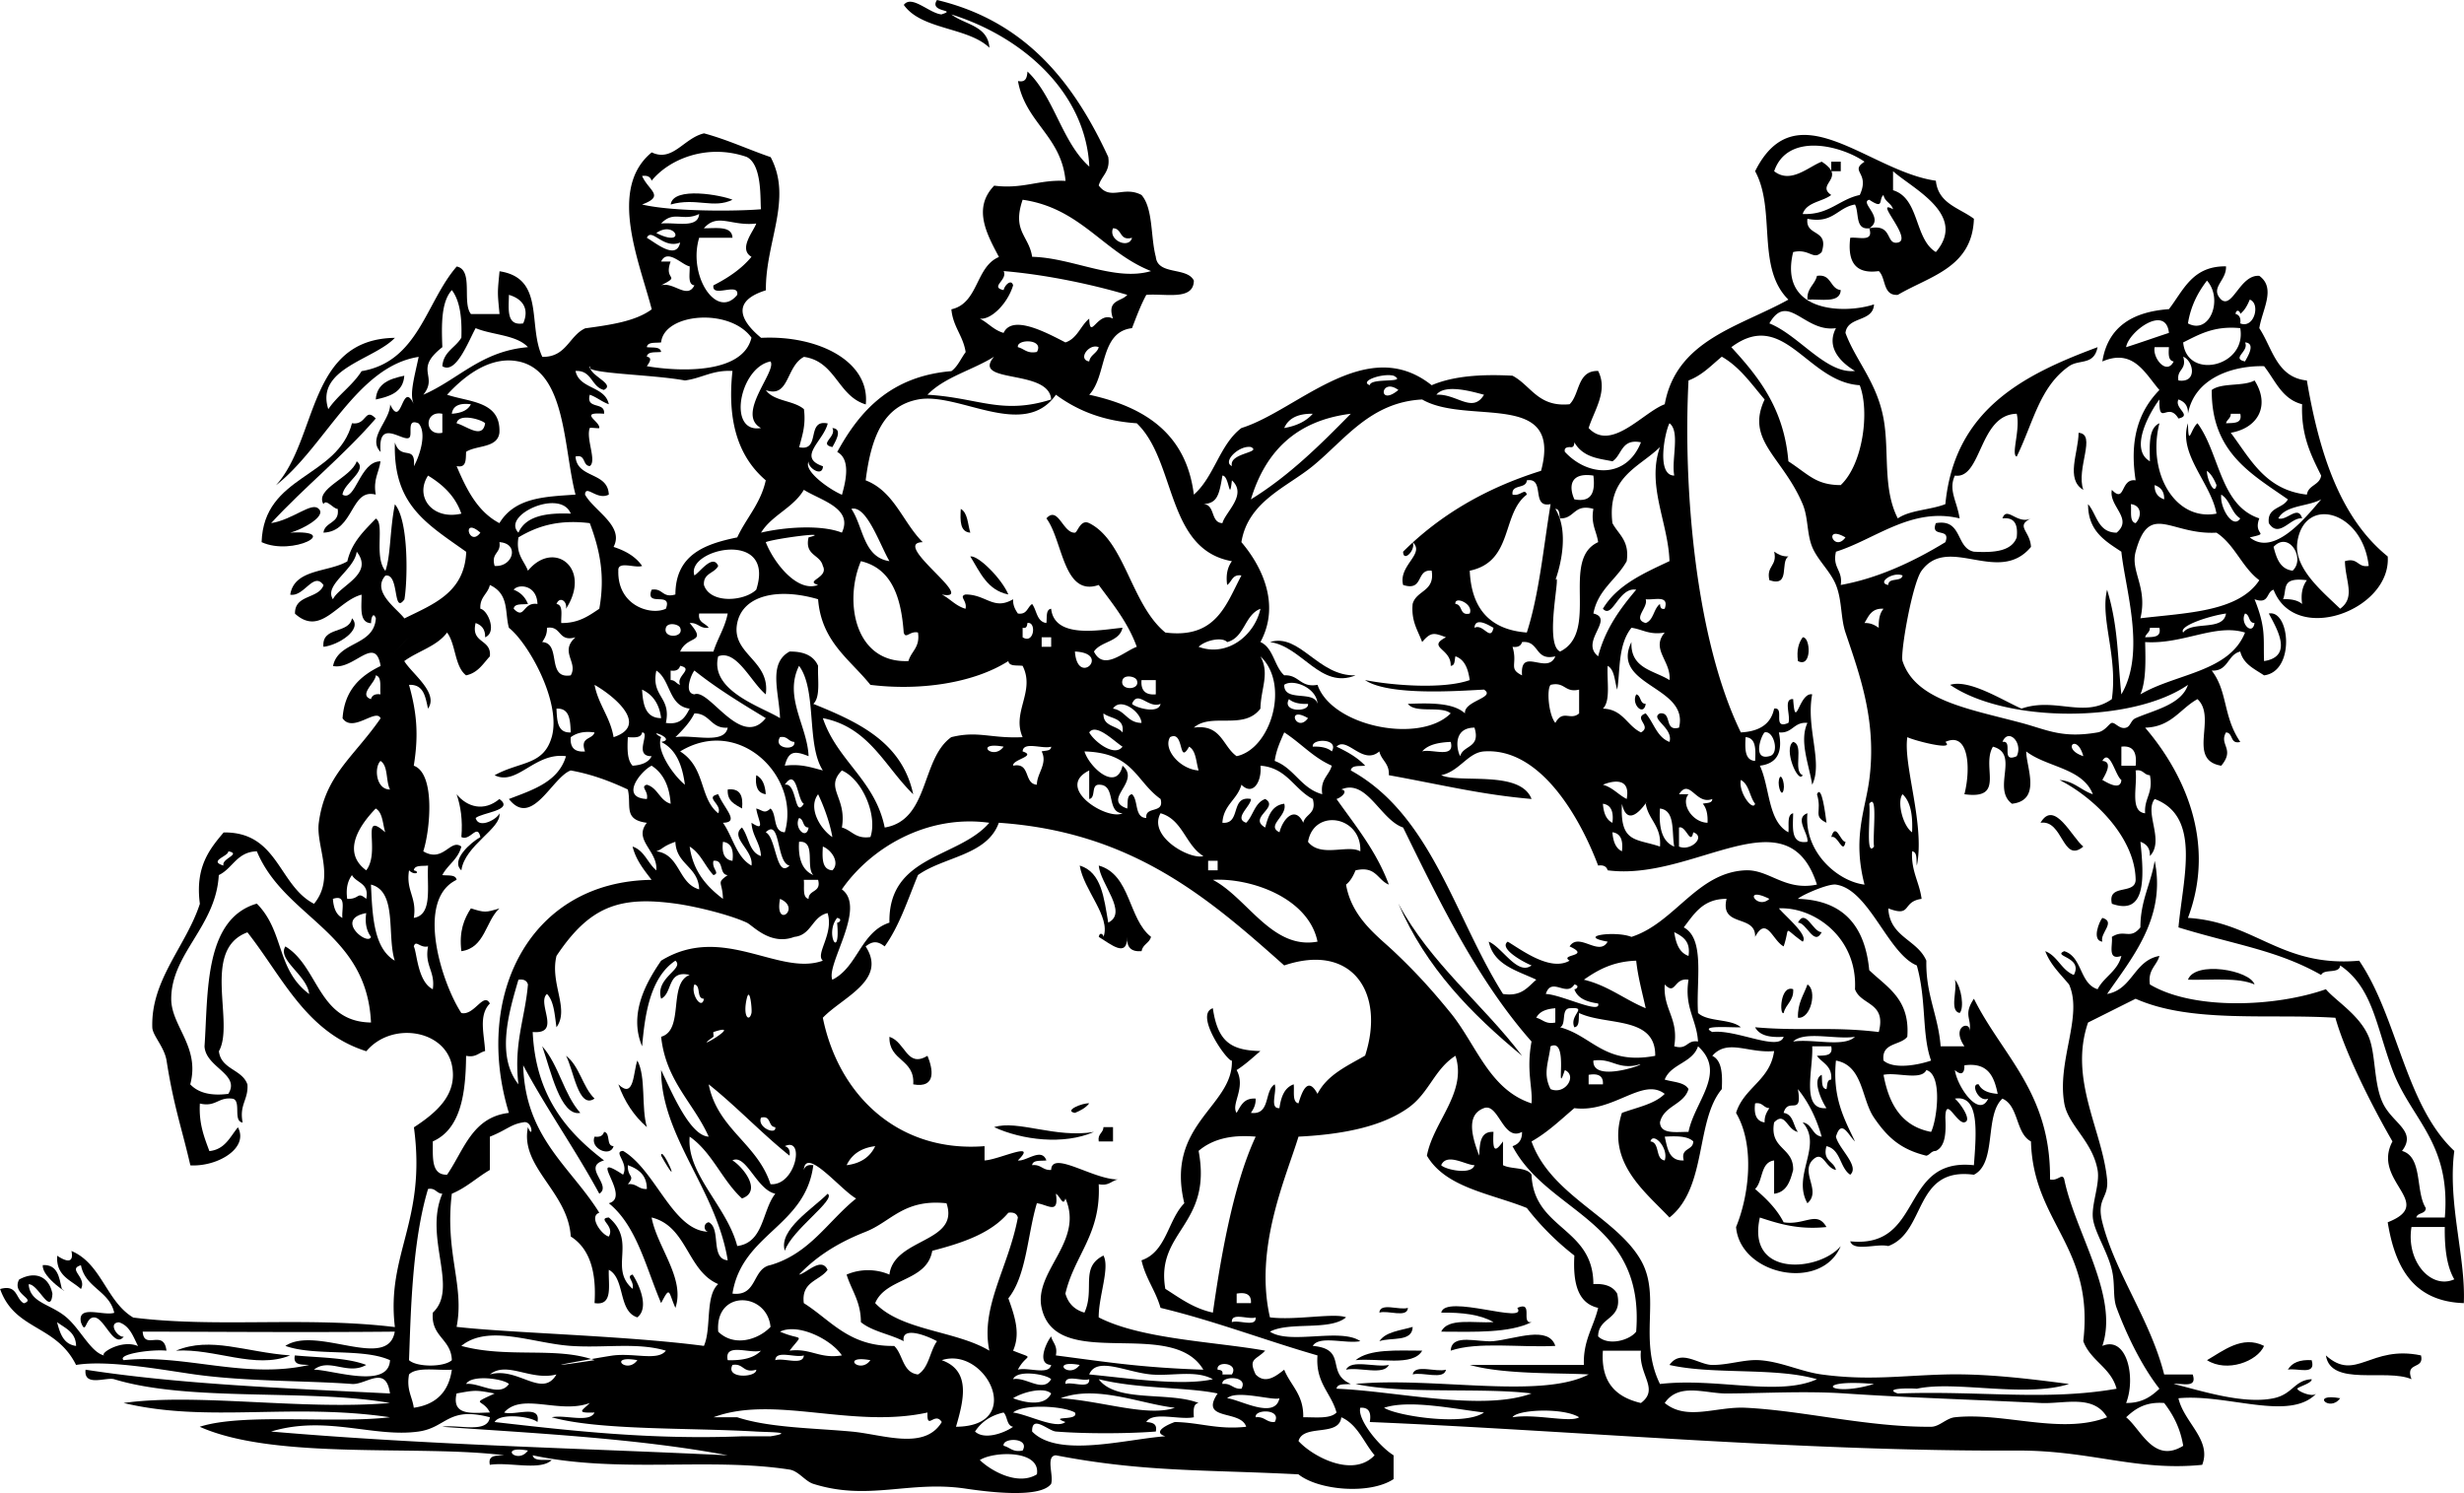 <svg xmlns="http://www.w3.org/2000/svg" viewBox="0 0 600.669 364.008"><g clip-rule="evenodd" fill-rule="evenodd"><path d="M446.42 41.743v-2.319h2.319v2.319h-2.32zM178.57 48.7c-4.637 2.266-8.851-.596-15.074 1.16.59-4.517 12.54-2.25 15.07-1.16zM440.62 73.05c-.179-2.885 1.822-3.589 2.319-5.798 3.641-.548 3.063 3.121 5.798 3.479-.17 3.316-4.84 2.12-8.12 2.319zM98.559 91.602c-.266 3.986-3.451 5.053-6.957 5.798.266-3.986 3.451-5.053 6.957-5.798zM202.92 109c-3.473-.763 1.109-2.479 0-4.638 2.88.17.34 3.92 0 4.64zM506.71 105.52c4.509.299-.696 8.765 1.16 13.915-4.42-2.6-1.17-9.11-1.16-13.92zM83.485 120.59c3.167 1.955 4.183-8.146 9.276-8.117-.37 2.723-1.832 4.353-1.16 8.117-6.208-1.654-5.185 8.997-12.755 9.276.358-2.734 4.027-2.157 3.479-5.797-1.042.069-2.799-2.588-3.479-1.16-2.165-3.758 6.705-6.401 8.117-10.436 2.858 2.19-3.168 5.26-3.478 8.12zM234.22 124.07c1.723.982 1.678 3.733 2.319 5.797-2.53-.17-2.49-2.93-2.32-5.8zM432.5 134.5c.933.613 1.883 1.209 3.479 1.159-2.13 1.349.61 7.567-4.638 5.798-.84-3.54 2-3.41 1.16-6.96zM85.804 150.74c2.681 2.758-3.392 6.599-6.957 6.957-.459-5.1 6.249-3.03 6.957-6.96zM439.46 155.38c1.891-.202 2.341 7.586-1.159 5.798-.37-2.7.18-4.46 1.16-5.8zM398.88 169.29c1.259.287.786 2.305 2.319 2.319-.5 3.21-3.65.06-2.32-2.32zM184.36 189c1.556.763 2.16 2.479 2.319 4.639-2.04-.28-2.64-2-2.32-4.64zM433.66 190.16c.441-2.208 1.476.74 1.16 2.318-.44 2.21-1.48-.74-1.16-2.32zM177.41 192.48c3.055-.35 3.806 1.606 3.479 4.639-1.7-1.01-3.68-1.74-3.48-4.64zM507.87 206.4c-5.106 4.273-4.905-6.646-10.437-5.798 3.39-5.86 7.71 3.67 10.44 5.8zM114.79 221.47c3.395 1.042 3.562 1.042 6.957 0-3.416 3.155-3.51 9.632-9.276 10.436-.59-4.85.65-7.86 2.32-10.44zM438.3 224.95c1.871-3.623 3.671 2.379 5.797 2.319-1.88 3.62-3.68-2.38-5.8-2.32zM512.51 223.79c3.398.982-.693 3.732 0 5.797-2.72-.3-.67-5.1 0-5.8zM549.61 240.02c-4.014-1.784-10.57-1.025-16.233-1.16 1.72-4.68 15.11-2.35 16.23 1.16zM476.56 238.86c1.597 1.795 2.335 6.96 1.16 8.117-2.59-.5-.47-5.72-1.16-8.12zM440.62 240.02c2.415 1.378.843 8.48-2.318 8.116-.12-3.6 1.42-5.54 2.32-8.12zM216.83 252.78c3.976 1.308 4.176 7.674 9.276 4.638 1.294 3.144 2.267 7.995-3.479 6.957.44-6.25-5.99-5.61-5.8-11.6zM155.38 258.57c2.16 4.025.896 11.473 2.319 16.233-3.104-2.694-5.434-6.161-6.958-10.436 3.94 3.82 3.62-3.18 4.64-5.79zM242.34 274.81c5.729-1.837 14.994 2.765 24.35 1.159-7.41 3.25-17.55 1.97-24.35-1.16zM269.01 274.81h2.319v3.479h-3.479c-.33-1.88 1.09-2 1.16-3.48zM147.26 275.96c1.67.263.404 3.461 2.319 3.479-.728 2.821-5.859.614-4.638-2.318 1.35.19 2.06-.25 2.32-1.16zM336.26 320.03c.145-2.562 4.919-.493 6.957-1.16-.15 2.56-4.92.49-6.96 1.16zM369.89 318.87c4.122-1.803.7 3.938 3.479 3.479-5.428 2.688-13.868 2.365-22.03 2.319 1.575-3.448 8.012-2.037 12.754-2.319-3.171-1.853-7.661-2.387-12.754-2.318.92-4.68 21.33 3.06 18.55-1.16zM344.38 323.51c-.09 3.774-5.255 2.475-8.116 3.479 1.54-2.33 5.15-2.59 8.12-3.48zM379.16 328.14c-8.432.458-18.885-1.104-25.51 1.159.223-4.342 6.721-1.943 10.436-2.318 5.36-.54 13.4-3.87 15.07 1.16zM70.73 330.46c-8.518 3.473-18.323-1.76-27.828-1.16 8.506-3.54 16.946.37 27.828 1.16zM551.93 328.14c-1.654 3.801-9.068 6.57-13.914 3.479 3.86-2.2 8.56-6.17 13.91-3.48zM346.7 329.3c-2.224 3.961-10.623 1.745-16.233 2.319 3.39-2.78 10.02-2.34 16.23-2.32zM567 330.46c7.307 6.592 10.795-2.604 23.19 0 .867 3.572-3.997 1.413-2.318 5.798-6.21-2.67-19.69 1.92-20.87-5.8zM563.53 331.62c1.191 3.896-3.605 1.806-5.797 2.319.99-1.72 2.92-2.49 5.8-2.32zM328.14 333.94c1.233-2.632 7.288-.441 10.436-1.159-1.23 2.63-7.29.44-10.44 1.16zM344.38 335.1c.5-2.593 5.715-.47 8.117-1.159-.51 2.6-5.72.47-8.12 1.16zM570.48 340.9c-2.54 3.54-7.42-1.34 0 0z"/><path d="M229.58 3.479c3.947-1.237-3.227-.361-1.16-3.479 21.533 5.136 33.316 20.022 41.743 38.264.556 3.647-1.651 4.533-2.319 6.957 2.842 3.798 6.116-.001 10.436 2.319 2.869 3.314 2.178 10.19 3.479 15.073.454 4.571 7.641 2.409 9.276 5.798-.056 4.969-6.958 3.091-11.595 3.479-1.363 2.502-2.405 5.325-3.479 8.117-7.958.932-6.08 11.7-10.436 16.233 13.643 2.977 23.679 9.56 25.509 24.35 4.964-4.312 6.301-12.251 11.595-16.233 13.632-4.239 30.426-23.121 46.381-10.436 5.133-2.211 11.942-2.745 19.712-2.319 4.545 2.412 6.207 7.707 13.914 6.957 2.546-2.479 1.794-8.256 6.957-8.117 2.474 4.902-.931 9.511-2.319 13.915 5.512 5.887 13.326-3.89 18.553-5.798 2.85-15.703 18.219-18.885 30.147-25.509-7.905-7.787-2.959-21.886-8.116-31.307 10.03-20.091 27.662.01 44.062 2.319.573 5.611 5.747 6.622 9.276 9.276-.407 11.961-10.769 13.969-18.553 18.552-3.725.247-2.822-4.135-4.638-5.797-5.837.812-7.645-2.405-6.957-8.117 2.055-.265 5.807 1.168 4.638-2.319 5.857-1.237 3.885 4.084 6.957 3.479 3.84-.756-6.14-10.873-1.159-8.116-.41-1.523-2.042-1.824-2.319-3.479-1.311 1.018.278 3.675-3.479 1.159-2.514.642 3.928 4.483 0 6.957-3.518.426-2.407-3.777-3.479-5.797-4.307.718-5.305 4.745-11.596 3.479-.555 4.42 5.368 2.363 3.479 8.117-2.062 2.165-2.946-.942-6.957 0-3.658 14.999 12.83 15.068 19.712 12.755-.218 4.42-6.471 2.805-6.957 6.957 2.458 6.703 7.616 11.916 9.276 20.871 1.467 7.912-.274 17.049 3.479 24.35 2.969-2.056 7.994-2.056 11.596-3.479 2.22-22.903 18.777-31.468 37.104-38.264-.903 4.525-4.438 2.872-6.957 4.638-7.188 5.038-8.685 13.721-12.755 22.031-1.443-.407.955-6.684 0-10.436-9.26.188-8.483 16.019-15.074 15.074-1.647 3.511.513 6.213 1.16 10.436-11.721-2.841-20.611 5.125-30.148 8.117-.93 4.022 1.728 4.457 1.16 8.117 8.771-1.584 17.308-5.433 25.51-10.436 1.433-3.752-3.752-.886-2.319-4.638 6.554-1.144 4.775 6.046 9.276 6.957 4.914.276 9.185-.091 10.436-3.479.327-3.033-.424-4.988-3.479-4.638 1.066-3.16 3.625 1.62 6.957 0-3.896 1.927-.187 3.036 0 6.957-7.896 9.47-20.12-3.171-26.669 5.798-2.272 3.112-5.252 20.161-4.639 22.031 3.149 9.599 16.056 11.621 28.988 15.074 6.224 1.662 9.868 3.822 18.553 2.319 1.896-.328 2.798-2.206 3.479-2.319.846-.14 1.903 1.638 3.479 1.16 1.119-.34 1.107-1.783 2.319-2.319 4.391-1.943 11.144-3.256 12.754-8.117-13.591 9.378-44.298 9.353-57.976 0 4.586-1.462 12.57 3.639 17.393 5.798 8.217-2.876 15.287 2.457 22.031-2.319 1.5-10.512-2.894-19.589-1.16-26.669 2.762 9 2.546 16.731 3.479 25.51 6.036-10.253.985-25.483 0-34.786-3.953-2.618-8.128-5.013-8.116-11.595 2.155 2.482 2.358 6.917 6.957 6.957 4.118-3.449-1.976-6.45-1.159-10.436 3.34 3.447 2.013-2.903 5.798-2.319-1.471-9.566.479-16.595 5.797-22.031-3.508-4.054-6.345-10.206-13.914-6.957 1.33-8.333 7.216-12.11 16.233-12.755 3.54-4.577 5.682-10.551 13.914-10.436.172 3.563-4.079 5.214-1.159 8.117 2.747 2.293 4.605-6.167 9.276-5.798 4.143 2.996.735 8.179 0 12.755 3.229 4.888 4.225 12.008 11.595 12.755 3.036 17.835 8.171 33.571 19.712 42.902.882 13.065-22.544 21.788-27.828 8.117-1.821.499-.991 3.647-4.639 2.319 2.854 7.125 2.109 9.376 2.319 15.074 7.152-1.117 3.211-7.77 1.159-11.595 5.115-1 6.502 14.124-1.159 15.074-2.313-1.552-5.026-2.704-5.798-5.798-3.144.722-2.886 4.845-6.957 4.638 3.948 5.135 2.688 11.1 6.957 17.393-2.57.638-1.651-2.214-3.479-2.319-1.764 3.039 2.282 3.991-1.159 8.117-8.486-1.417-.938-11.742-5.798-16.234-4.238 2.333-6.354 6.787-12.755 6.958 9.317 10.886 17.447 27.774 10.436 46.381 16.389 1.004 22.675 12.111 41.743 10.436 9.384 13.806 11.213 35.168 23.19 46.381-1.672 12.668 2.808 25.845 2.319 37.104-12.338-.417-16.768-8.742-18.553-19.712 11.963-4.682-4.038-9.957 1.159-19.712-5.259-9.087-11.585-21.828-13.914-30.147-16.16-1.043-35.149 1.39-48.699-4.638-3.876 1.922-7.72 3.875-11.596 5.797-4.748 13.844 3.478 26.229 4.638 38.265.449 4.656-2.657 4.525-1.159 10.436 3.149 12.424 11.728 23.795 15.074 37.104h6.957c1.168 3.488-2.584 2.055-4.639 2.319 6.061 1.436 16.762 5.061 24.351 3.479 4.714-.982 5.055-4.419 9.275-4.638.223.956-3.524 1.923-3.479 2.318.071.603 3.657 2.202 4.639 1.16-6.51 6.914-21.703.012-33.626 1.159 1.373 5.935 8.16 10.129 5.797 16.233-15.912 1.628-27.277-3.57-45.221-3.479-52.094.265-109.61-4.978-157.7-6.957.395-2.327-.236-3.628-2.318-3.479-.779 2.753 4.513 9.369 8.116 11.595v5.798c-5.863 3.865-18.371 2.717-23.19-1.159-23-1.18-37.747-.517-59.135-4.639-2.561.145-.493 4.919-1.16 6.957-2.576 3.488-14.608 2.091-20.872 1.16-13.703-2.037-23.638 3.093-37.104-1.16-1.987-.627-3.598-3.139-5.797-3.479-19.662-3.034-41.545 1.012-62.614-3.479.359 1.574 2.903.962 4.638 1.16-2.744 2.667-10.407.415-15.074 1.159-.542-2.475 1.656-2.209 3.479-2.319-20.408-2.645-55.722 1.296-74.209-6.957 10.607-3.428 32.773-.697 46.381-2.319-24.273-3.558-44.361 1.427-64.933-3.479 17.776-2.502 43.643 1.824 64.933 0-20.112-3.527-48.806-.175-67.252-5.797-1.893-.577-7.454 1.959-6.957-2.319 23.096 3.573 48.813 4.524 74.209 5.798-.983-7.132-5.844-2.056-9.276-2.319-10.768-.826-25.589-.555-38.264-2.319-7.352-1.023-21.157-3.629-28.988-2.318-4.918-9.91-14.933-8.36-18.514-18.51 4.32-1.228 3.743 2.441 5.797 3.479 3.153-1.06-3.089-2.155-1.16-5.798 4.097-2.233 7.322-.596 8.117 3.479-.408 5.559-3.473-2.476-5.797-2.318.338 4.633 5.392 4.748 9.276 8.116 3.464 3.004 5.993 8.674 9.276 9.276-1.658-.305 4.023-4.093 8.117-2.319-1.17-2.309-2.004-4.952-4.638-5.798-2.838.129-.246 3.834 1.16 3.479-2.255 2.959-4.617-4.184-6.957-4.638-2.477-.48-2.158 4.676-3.479 1.159-.93-4.407 5.482-1.474 8.116-2.318-1.195-5.375-7.062-6.079-8.116-11.596-3.402.986 1.508 2.918 0 5.798-2.432-2.206-6.117-3.159-5.798-8.116 1.082.708 4.277 2.697 3.479-1.16 7.356 3.079 8.511 12.36 15.074 16.233 20.355 2.559 41.967-.321 63.774 2.319-2.147-17.844 7.745-25.793 4.638-48.7 5.813-3.795 10.659-8.188 9.276-15.073-1.758-8.754-14.749-10.79-20.872-3.479-14.705-4.62-20.476-18.176-28.988-28.988-11.378 4.204-3.015 21.978-6.957 28.988.533 4.491 5.685 4.364 6.957 8.116.255 3.733-2.051 4.906-1.16 9.276-2.408-.298-.317-5.095-2.319-5.798-3.66-.567-4.095 2.09-8.117 1.159-.277 4.915 1.066 8.211 2.319 11.596 3.844-.408 5.03-3.473 6.958-5.798 2.735 5.093-5.008 9.65-11.595 9.276-2.024-8.838-4.055-14.351-5.798-25.51-.521-3.339-3.416-6.15-3.479-8.116-.373-11.648 8.279-19.895 11.595-30.147-1.164-8.895 2.251-13.21 5.797-17.393 13.314-.174 13.345 12.938 22.031 17.393 5.26-6.331.426-14.044 1.159-19.712 1.509-11.666 8.495-15.992 15.074-25.51-1.116-2.538-6.752 3.652-9.276 0 .465-6.878 4.328-10.36 9.276-12.754-1.284-7.767-6.546 1.08-11.595 0 1.242-6.102 9.923-4.764 10.436-11.595-.614-1.785-1.21-.074-1.16 1.159-2.962-.129-2.301-3.882-2.319-6.957-5.892 1.519-9.939 10.317-16.233 4.638-.102-4.74 5.744-3.533 6.957-6.957-2.417-3.454-4.723 2.915-8.117 2.319 1.002-6.341 9.281-5.406 13.915-8.117 1.087-4.71 4.124-7.471 6.957-10.436 2.202 1.315-.529 9.282 2.319 12.755 1.32-3.685 1.051-9.836 2.319-16.233 3.452 4.054 3.087 18.888 2.319 23.19-2.882 3.918-1.164-6.475-4.638-5.798-3.431 3.885 2.778 7.994 4.638 10.436 6.974-3.462 14.646-6.226 15.074-16.233-9.801-6.965-17.869-11.5-17.393-26.669 1.472 4.595 5.083.332 4.638 5.797 1.381-2.503 3.228-8.027 1.16-10.436-3.104-1.395-1.377 2.784-2.319 3.479-1.484 1.095-7.734-4.984-6.957 3.479-3.353-3.43 2.341-7.65 2.319-11.595 2.922 6.245 2.875-6.245 5.797 0-1.119-2.358-.03-6.048 1.16-11.595-15.072 2.326-22.855 21.976-34.786 31.307 10.274-11.37 7.638-35.651 28.988-35.945-5.163 5.415-19.431 7.433-16.233 17.393 2.339-3.458 5.874-5.721 8.117-9.276 13.894-2.339 15.641-16.825 23.19-25.509 4.185.84 1.215 8.834 3.479 11.595h6.957c-.523-5.544-.523-4.892 0-10.436 11.151 1.692 6.804 13.219 10.436 20.871 5.887.089 6.473-5.122 10.436-6.957 6.114-.843 12.234-1.68 16.233-4.638-2.975-11.516-10.776-29.439 0-38.264 5.106 2.453 7.818-3.503 12.755-4.638 5.776 1.567 10.761 3.926 16.233 5.798 5.423 10.233-1.289 20.703-1.16 32.466-8.256 2.573-6.506 7.19-1.16 11.595 13.935-.697 26.586 5.751 25.51 16.233-6.835-2.054-7.297-10.482-15.074-11.595-4.438 2.334-3.517 10.125-9.276 8.117 1.892 2.746 6.807 2.469 9.276 4.638.507 3.986-.458 6.499-1.16 9.276 5.383 1.132 1.574-6.929 6.957-5.797-1.024 4.298-7.603 8.26-1.16 10.436-.128 2.838-3.833.246-3.479-1.16-1.359 2.191 4.833 6.718 8.117 8.117.481-1.912 2.581-8.485-1.16-10.436 5.597-10.25 13.218-18.476 27.829-19.712 1.567-1.138 2.317-3.094 3.479-4.638-.618-4.02-3.102-6.174-3.479-10.436 6.651-1.465 5.856-10.377 11.595-12.755-2.98-5.626-6.452-11.898-1.159-17.393 7.081.897 10.849-1.519 17.393-1.16-1.01-10.971-9.794-14.169-11.595-24.35 1.972.426 2.188-.904 2.319-2.319 6.536 6.219 8.34 17.169 15.074 23.19-.876-18.067-16.251-31.672-33.626-37.104 3.279 2.519 8.884 2.711 9.276 8.117-5.35-5.086-16.551-4.32-20.872-10.436 1.91-2.605 6.28 2.123 9.25 2.315zM432.5 41.743c4.029 3.183 8.352-1.091 11.595-2.319 6.276 4.007-1.593 5.457 2.319 8.117-2.184 1.681-6.025 1.704-6.957 4.638 6.441.258 8.82-3.548 13.914-4.638 2.585-5.557-2.605-5.647 1.16-8.117-5.92-4.077-18.81-7.13-22.03 2.319zm114.79 112.48c-7.272-2.261-15.084 2.923-24.351 2.319.116 4.754.229 9.504-1.159 12.755 8.48-5.06 21.67-5.4 25.51-15.08zM13.91 322.353c.725 2.754 1.559 5.398 4.638 5.798-.078-3.41-2.65-4.31-4.638-5.8zm67.253-176.25c1.65-3.413 10.104-6.077 5.797-11.595-.59 4.48-8.087 8.1-5.797 11.6zm100.87-107.84c-9.539-3.307-18.812.433-23.19 5.797-.256-.903-.971-1.348-2.319-1.159 1.613 3.64 5.688 4.847 0 6.957 7.512 1.779 23.049 1.667 28.988 1.16-.25-2.171.38-10.816-3.48-12.755zm279.45 8.117c6.512 1.991 5.142 11.864 10.436 15.074 7.775-9.11-5.742-15.495-10.436-19.712v4.638zm-209.87 16.233c9.839.224 20.176 6.09 28.988 3.479-11.629-4.604-17.117-15.35-31.307-17.393-2.63 7.724 1.54 8.729 2.32 13.914zm-90.45-8.116c3.505-.36 9.018 1.288 9.276-2.319-4.03 1.919-6.14-.97-9.28 2.319zm10.44 1.159c3.075.018 6.828-.643 6.957 2.319h-8.117c-2.807 9.24 4.283 20.114 9.276 13.914.522-3.228-6.32.909-5.798-2.319 3.583-1.829 6.827-3.996 9.276-6.958-3.305-1.906.556-6.291 1.16-8.116-6.04.728-9.43-2.691-12.76 1.16zm-11.6 1.159c7.55 3.788 4.71-3.315 0 0zm115.96 1.16c-3.164.845-2.334-2.304-4.638-2.319-1.22 2.933 3.91 5.14 4.64 2.319zm-110.16 1.159c-4.126 1.697-6.948-3.726-8.117-1.159 2.16 1.246 7.19 5.537 8.12 1.159zm-2.32 4.638c-1.8 4.847 2.757 3.182-2.319 5.798 3.027-.961 6.362 3.506 8.117 0-1.717-.215-1.063-2.802-1.16-4.638-1.801-.265-5.411-4.458-6.957-1.16h2.32zm81.17 17.394c2.119-4.572 10.406-.085 15.074 2.319 2.907-.958 3.668-4.062 5.798-5.797.217 5.554 2.017-1.991 5.797 0-1.59-4.683 2.079-4.105 3.479-5.798-9.9-2.949-21.125-5.056-30.147-5.797 1.109 2.16-3.473 3.875 0 4.638.278-1.259 1.909-2.784 2.319-1.159-1.344 4.447-5.351 8.454-8.116 8.117 2.05 1.04 3.39 2.797 5.8 3.477zm288.72-2.32c5.301 2.872 8.663-5.876 4.639-10.436-2.18 2.842-3.94 6.116-4.64 10.436zm-406.99 9.277c-6.352-1.312-12.539 2.813-17.393 8.117 5.503 1.84 13.141 1.546 12.755 9.276-.477 3.775-5.514 2.989-8.117 4.638-.11 1.822.155 4.021-2.319 3.479 2.415 5.702 5.11 11.123 10.436 13.915 3.837-6.365 11.342-6.439 18.552-6.958-2.96-11.31-2.24-30.064-13.92-32.476zm2.32-3.479c-2.777-3.021-8.659-2.937-12.754-4.638-1.799 3.265-4.808 11.373-8.117 9.276.275-3.59 3.227-4.504 4.638-6.958.161-4.799-.319-8.957-2.319-11.595-2.582 2.83-2.543 8.279-2.319 13.915-7.09 5.553-.882 6.94-4.638 11.595 8.62-3.75 14.1-10.632 25.51-11.595zm-1.16-5.798c1.451-3.301.159-5.886-3.479-6.957-.05 3.526-.68 7.631 3.48 6.957zm418.58 0c3.447 1.381 4.981-4.887 2.319-5.797-.562 1.37-1.236 2.628-2.319 3.479.004-.644-.938-1.316-1.159 0 .91.255 1.35.971 1.16 2.318zm-114.79 0c7.2 2.861 13.857 12.408 20.871 11.595-3.46-2.068-7.129-5.715-4.639-10.436-7.73 1.115-11.74-8.998-16.23-1.159zm-270.17 4.638c-1.365.182-3.292-.199-3.479 1.16 1.364.182 3.291-.199 3.479 1.159-1.365.182-3.292-.199-3.479 1.16 1.401.245.713 1.287 0 2.319 8.632 1.444 23.454 1.75 25.509-6.958-5.31-7.345-21.31-5.982-22.03 1.16zm357.14 1.16c3.527-1.111 6.936-2.341 10.436-3.479-.74-7.056-9.87-.303-10.44 3.479zm13.91 2.319c.958 3.277-1.634 3.004-1.159 5.798 4.7.676 3.68-4.77 1.16-5.798zm13.91-6.957c-6.421-.623-10.036 1.559-13.914 3.479.84 9.26 15.58 5.976 13.91-3.479zm-124.07 4.638c6.667 7.248 12.849 14.98 13.914 27.828 4.971 3.24 6.708 5.777 12.755 5.798 5.418-5.078 7.106-17.966 4.638-24.35-12.88-.805-18.43-18.886-31.3-9.275zm-169.28 1.159c1.857-3.229-5.008-3.206-4.638-1.159 1.56.365 2.21 1.65 4.64 1.159zm294.51 2.32c.339-.712 2.884-4.464 0-4.638 1.11 2.159-3.47 3.875 0 4.638zm-281.76 0c.277-1.655 1.909-1.956 2.319-3.479-2.39-1.017-5.21 3.007-2.32 3.479zm264.37 0c-1.351-.195-1.259-1.833-1.159-3.479h-3.479c-.56 2.625 2.91 6.962 4.64 3.479zm-303.79 8.116c12.41.729 18.086 4.97 30.147 1.16-.489-7.595-19.655-3.716-13.914-10.436-5.23 3.279-12.07 4.949-16.24 9.276zm228.42 119.43c-2.973-11.473.179-18.096 1.159-25.509 1.911-14.445-2.441-25.894-5.798-35.945-1.203-3.605-.805-7.823-2.319-11.595-1.334-3.327-4.484-6.06-5.797-9.276-1.328-3.255-.939-7.165-2.319-10.436-4.876-11.553-13.999-15.491-9.276-25.509-3.201-3.756-6.012-7.903-10.436-10.436-2.546 2.092-4.752 4.524-8.116 5.798-1.349 25.803 1.625 62.975 12.755 85.804 4.414-.224 7.326-1.95 8.116-5.797 2.778-.46-.644 5.281 3.479 3.479.634-1.685-1.354-5.993 1.159-5.798.556 8.107 1.436-1.739 4.639-1.159-1.566 8.163 2.688 16.603 0 22.031-.785-5.007-3.2-10.604-1.16-15.074-3.395-.303-3.562 2.622-6.957 2.319 1.094 5.345-.853 7.651-4.638 8.117 2.475 5.255 1.905 13.555 6.957 16.233.197-1.735-.414-4.279 1.159-4.639-.047 3.525-.674 7.632 3.479 6.957.32-2.032-3.265-5.785 0-6.957-.9 9.39 7.34 16.62 13.93 17.4zm-307.27-120.59c-3.144-.722-2.886-4.844-6.957-4.638.932 4.479 7.189 3.633 8.117 8.117-1.716-.603-2.922-1.716-4.638-2.319-1.02 3.726 3.822 1.589 3.479 4.638-6.45-.48-.921 1.855-1.159 3.479-.025.168-2.25-.18-2.319 0-1 2.569 1.772 8.078 0 9.276-1.828-.105-.908-2.957-3.479-2.319.389 5.409 7.92 3.675 8.117 9.276-2.876 1.505-5.627-2.587-5.797 0 2.175 3.975 9.644 7.651 6.957 12.755 2.914.952 5.389 2.341 6.957 4.638-1.685.634-5.993-1.355-5.798 1.16-.233 8.563 7.923 10.99 11.595 9.276 1.705-4.41-5.183-.228-3.479-4.638 2.794-.475 2.521 2.118 5.798 1.16.035-9.627 7.039-12.286 15.074-13.914 2.208-4.75 5.696-8.218 6.957-13.915-6.249-5.347-9.54-13.65-8.117-26.669-4.898-.26-7.489 1.788-11.595 2.319-8.189-1.524-24.909-1.635-23.19-3.479-.01 2.397 6.31 4.33 3.47 5.77zm38.26 9.279c-6.237-3.382 3.941-13.875 2.319-16.233-7.56 1.467-10.62 17.653-2.32 16.233zm380.33 17.39c-3.228 1.797-8.686 1.363-10.436 4.638 2.064.693 4.815-3.399 5.798 0-2.792-.363-5.615 5.06-8.117 1.16-.489-3.968 3.473-3.484 4.639-5.798-8.876-6.198-18.684-11.464-18.553-26.669 2.423-1.829 7.7-.803 10.436-2.319 3.833 6.051.941 11.582-5.798 12.754 4.793 6.417 8.462 13.956 18.553 15.074.341-2.364 3.138-2.273 3.479-4.638-2.434-4.91-4.937-9.751-4.638-17.393-4.93-1.255-6.55-5.819-9.276-9.276-7.348-.195-16.94 2.723-18.553 11.595.062-1.995-.893-2.973-2.318-3.479-1.109 2.159 3.473 3.875 0 4.638-2.594-4.282-4.8 2.137-4.639-4.638-2.229 2.927-7.509 12.085-2.318 15.073-.08-3.945-.361-8.091 2.318-9.276-3.057 11.945 3.755 23.961 13.914 22.031-1.367-7.538-9.421-14.521-6.957-22.031.123 6.15.656 1.37 2.319 0 5.43 7.325 5.471 20.039 15.074 23.19-1.637 4.304 2.914 3.447-2.319 4.638 5.86 4.77 13.56-4.74 17.41-9.28zm-231.91-27.829c.135-1.931 9.48-.388 5.798-2.319-2.75-.683-8.52 1.348-5.8 2.319zm6.96 1.16c-4.41-3.207-5.1 4.253 0 0zm20.87 1.159c-2.517-.653-9.495-2.769-11.596 0 4.93-.297 8.8 4.68 11.6 0zm-126.39 52.18c.458-1.995-1.721-2.972 0-3.479 5.064-.001 6.848 3.969 11.595 1.16-.05 1.596.546 2.546 1.16 3.479 2.28.347 2.299-1.566 3.479-2.319 1.165 1.541 1.097 4.314 3.479 4.638.182-1.364-.199-3.291 1.16-3.479.815 7.642 12.739 5.002 17.393 4.638-.749 3.502-5.267 3.236-6.957 5.797 2.356 4.857 7.255.006 10.436-1.159-2.164-5.952-5.83-10.404-9.276-15.074-8.67 2.985-8.725-10.898-12.755-16.233 2.866-3.193 4.037 3.683 6.958 3.479.635-.044 1.344-3.378 3.479-2.319 8.699 4.317 10.169 19.78 18.552 26.669 12.4 1.578 14.804-6.841 18.552-13.915-2.279-.347-2.3 1.566-3.479 2.319-.37-2.689.186-4.452 1.159-5.798-16.096-2.842-13.519-24.359-23.19-33.626-8.332-.557-14.593-3.186-19.711-6.957-7.821 11.135-23.739-.735-33.626 1.16-8.326 1.595-11.396 8.979-12.754 19.711 6.978 2.685 9.058 10.267 13.914 15.074-8.061.148 13.838 14.529 4.638 12.755 2.05 1.04 3.38 2.8 5.79 3.48zm77.69 18.55c-.079 4.331 7.29 1.213 8.117 4.638-.19-3.98-6.01-6.17-8.12-4.64zm19.71-1.16c6.651 1.308 19.038 2.293 25.51 0-.388-2.705-1.188-4.996-3.479-5.798-.26.9-.032 2.287-1.16 2.319.179-4.256-5.938-4.444-1.159-6.958-2.906-1.104-3.668-1.342-5.798 1.16-1.031-2.833-2.702-5.028-2.319-9.276.886-3.367 5.496-3.008 4.639-8.117-3.924-.445-1.824 5.132-6.957 3.479-1.219-4.764 5.458-7.594 2.318-10.436.845 1.896-2.304 5.044-2.318 2.319 8.907-8.872 20.074-15.484 33.626-19.712 5.352-19.876-17.97-11.009-28.988-17.393-12.632.665-18.816 9.812-26.669 16.233-6.293 5.146-15.796 8.624-17.393 18.552 4.886 5.735 9.631 15.125 4.638 24.35 3.195 1.443 3.354 5.922 5.798 8.117 3.669-.19 3.875 3.082 8.117 2.319 3.491 10.167 24.938 14.503 32.466 6.958-2.323-1.928-8.6.097-10.436-2.319 5.636-.224 11.085-.263 13.914 2.319-.292-3.09 7.649-3.823 4.639-5.798-6.12.32-23.21 1.59-28.99-2.31zm-222.63-64.93c2.16-.16 3.875-.763 4.638-2.319-2.64-.326-4.36.277-4.64 2.319zm-2.31 4.64v-4.638c-4.47-.915-4.47 5.55 0 4.64zm205.23-1.16c2.963-.517 5.331-1.626 6.957-3.479-3.54-.06-5.91 1.05-6.96 3.48zm-8.12 17.39c9.322-5.751 16.882-13.265 24.35-20.871-13.41 1.66-20.84 9.3-24.35 20.87zm237.71-18.55c1.822-.11 4.021.155 3.479-2.319h-2.319c0 1.16-.94 1.38-1.16 2.32zm-424.39 0c-.805-.908-6.47-2.581-6.957 0 2.48.67 6.32 3.99 6.96 0zm289.88 12.75c-.734-3.904 1.493-10.771-1.16-12.755-1.07 1.91-3.32 12.76 1.16 12.75zm-25.51-6.95c-.707.066-1.373.174-1.159 1.16 5.618 6.085 14.991 6.626 18.552-2.319-4.848-.983-4.591 3.14-6.957 4.638-2.796-.663-7.055-.738-9.276-4.638-.05.7-.16 1.37-1.15 1.16zm-82.32 4.63c-.794-3.223 7.428-3.247 4.639-4.638-2.93-.49-7.05 3.63-4.64 4.64zm106.67 23.19c-.309-9.413-5.624-18.495-2.318-27.829-5.051 4.999-12.962 7.138-11.596 18.553 1.476 2.776 4.233 4.27 3.479 9.276-2.464 4.494-7.015 6.899-8.116 12.755 5.284 1.295-3.411 6.854 1.159 10.436 1.759-6.744 5.383-11.623 9.276-16.233-4.264-.718-5.774 7.278-8.117 4.638 3.48-5.81 9.93-8.64 16.24-11.61zm133.35-18.55c-.562-1.37-1.236-2.628-2.318-3.479-.18 1.55 1.82 6.39 2.32 3.48zm-427.87 6.96c-1.496-4.301-4.518-7.077-8.117-9.276-3.33 5.1 1.01 10.93 8.12 9.28zm180.89-2.32c2.98.112 1.658 4.526 4.638 4.638.76-2.785 6.14-6.912 2.319-10.436-.641 5.728-.596-1.206-2.319-1.159-.8 4.99-1.37 6.74-4.64 6.96zm90.44-1.16c4.288.81 5.123-1.834 4.639-5.797-5.55-.84-6.1 2.49-4.64 5.8zm-15.07-1.16c1.995.458 2.972-1.721 3.479 0-6.23 4.673-3.22 16.312-13.914 18.553.398 9.263 4.931 14.395 13.914 15.074 3.017-9.351 4.044-20.693 5.798-31.307-4.908 1.043-1.18-6.551-5.798-5.798-.13 2.2-3.84.82-3.48 3.49zm158.85 1.16c.062-1.995-.893-2.972-2.319-3.479-.06 2 .9 2.97 2.32 3.48zm-331.62-2.32c-2.564 4.393-7.775 6.14-10.436 10.436 5.389-1.282 14.486-2.059 19.712 0 2.81-5.98-5.18-7.86-9.27-10.44zm350.17 6.96c-2.175-1.304-2.463-4.494-4.638-5.798-.39 3.2 2.88 8.59 4.64 5.8zm-419.74 3.48c1.754-4.043 6.712-4.883 12.755-4.638-2.45-6.24-17.04.38-12.75 4.64zm90.44 6.95c-2.418-4.178-5.586-13.705-9.276-12.754 2.95 4.4 2.88 11.81 9.28 12.75zm303.79-9.27c1.505-1.541 1.528-4.315-1.16-4.638.2 1.73-.41 4.28 1.16 4.64zm-141.46 13.91c1.644-2.815-2.88 15.591 1.159 17.393 9.736-4.808.006-22.439 9.276-26.669-.37-2.722-1.832-4.352-1.159-8.116-4.808-1.329-4.519 2.439-8.117 2.319-.26-.9-.031-2.287-1.159-2.319 3.41 5.54 1.26 13.91 0 17.4zm180.89-9.28c-.926 6.339 6.076 12.018 10.437 16.233 3.789-2.795 1.275-6.626 1.159-11.595 3.277-.958 3.004 1.634 5.798 1.16-1.5-13.49-15.72-17.28-17.4-5.8zm-19.71-2.31c-11.214.615-16.362-7.668-19.711 4.638-1.315 4.832 2.976 8.667 1.159 16.233 11.409-1.346 23.928-1.582 28.988-9.276-4.22-3.13-5.99-8.7-10.44-11.59zm-413.95 1.16c-.683 4.162 1.348 5.609 2.319 8.117 6.303-7.696 15.668-.587 9.276 9.276.347-1.884-1.566-3.127-2.319-1.159 1.717.215 1.063 2.802 1.16 4.638 4.296.045 6.722-1.781 9.276-3.479 1.43-7.98.191-14.172-2.319-20.871-7.93-.97-13.03.88-17.4 3.47zm-9.28-1.16c-4.69-4.08-2.73 3.73 0 0zm69.57 2.31c1.954 5.027 7.694 12.373 12.755 10.436-3.425-1.008 2.69-1.736 1.159-4.638-.646-2.832-4.486-2.471-3.479-6.957 6.09-1.57-8.12.25-10.44 1.16zm263.21-1.15c-5.54-3.23-2.8 3.8 0 0zm-329.3 6.95c4.465.337 6.17-5.464 1.16-5.798.47 2.8-2.12 2.53-1.16 5.8zm433.66-4.64c.725 2.754 1.559 5.398 4.638 5.798 3.21-2.93-.9-9.81-4.64-5.8zm-384.96 6.96c1.304-.762 4.494-5.375 5.797-2.319-.882 1.823-3.678 1.732-3.479 4.638 1.506 4.645 9.794 4.028 12.755 1.159 4.82-14.97-17.29-9.93-15.07-3.48zm52.18 20.87c.667-2.424 2.875-3.31 2.319-6.957-1.995-.458-2.972 1.721-3.479 0-.634-8.643-2.936-15.617-10.436-17.393-4.19 9.87-1.49 24.95 11.6 24.35zm238.86-18.55c.019-1.915 3.217-.649 3.479-2.319-2.37-.99-6.39 1.83-3.48 2.32zm96.24 3.48c2.021-.087 3.606.259 4.639 1.16-.37-2.689.187-4.452 1.159-5.798-6.42-.79-4.75 2.09-5.8 4.64zm-422.07 33.63c2.417-8.429-5.621-22.868-10.436-26.669-1.044-3.763.144-8.212-4.638-10.436-.498 2.208-2.498 2.913-2.319 5.797 1.788.278 4.144 5.725 1.16 6.957.062-1.995-.893-2.972-2.319-3.479-1.22 5.085 3.921 3.809 3.479 8.117-1.667 1.812-2.921 4.036-5.798 4.638-2.839-2.185-2.474-7.575-4.638-10.436-2.454 3.344-7.088 4.506-10.436 6.957 1.919 3.145 8.448 7.733 5.797 11.595-.654-2.824-.993-5.964-4.638-5.798 1.909 6.79 2.381 12.227 1.159 19.712 5.324 1.902 3.993 15.736 2.319 20.871 4.894 2.924 6.621-3.196 9.276-1.159-.76 3.104-3.321 4.408-4.638 6.957 1.364.182 3.291-.199 3.479 1.159-10.16 4.893-3.577 25.251 1.159 32.467 3.15.722 5.431-5.244 6.958-2.319-2.811 2.872-1.372 7.486-1.16 11.596-1.568.364-2.214 1.65-4.638 1.159-.078 9.584-1.428 17.897-8.117 20.871.045 3.82-.474 8.204 3.479 8.117 4.105-5.945 6.082-14.018 15.074-15.074-8.662-28.333 4.878-56.407 34.786-56.816-1.834-2.418-3.78-4.724-4.638-8.116 2.907.958 3.668 4.062 5.798 5.797.356-4.828-5.693-7.375-2.319-11.595-5.838-.747-3.698-4.203-4.638-8.117-4.212-1.972-8.672-3.696-13.914-4.638-4.492 1.576-9.443 14.152-15.074 6.957 5.87-2.246 12.056-4.178 13.915-10.436-7.623-1.026-11.944 7.347-17.393 4.638 6.17-3.42 11.91-2.32 13.91-9.29zm-5.79-32.47c-1.364.181-3.292-.2-3.479 1.159 2.734 2.837 2.157-1.731 5.798-1.159-.156-4.727-4.703-4.953-5.798-3.479 1.67.65 2.83 1.81 3.48 3.48zm40.58 16.23c-.668.704-2.714 5.5 0 5.798 3.62-1.526 11.336 13.426 17.393 5.797-6.02-3.65-12.03-7.3-17.39-11.6zm46.38 38.27c10.942-1.812 8.784-16.725 16.233-22.031 6.542-1.636 9.586.371 17.393 0-2.715-6.148 3.161-11.123 0-17.393-1.365-.182-3.292.199-3.479-1.16-8.436 5.377-21.511 7.301-33.626 5.797-4.982-6.226-11.942-10.475-12.754-20.871-9.836-2.893-18.332-.939-19.712 5.797-1.561 7.619 8.158 9.052 6.957 17.393-3.581-2.924-7.099-11.014-11.595-9.276-2.152 8.472 10.807 12.392 15.074 15.074-.211-6.278-2.985-13.327 2.319-16.233 3.535-.056 5.903 1.054 6.957 3.479-.139 3.34.633 7.59-1.16 9.276 11.003 4.457 21.608 9.313 24.35 22.031-6.889-6.64-10.692-16.364-22.031-18.553 3.5 10.41 12.73 15.09 15.08 26.66zm-10.43-13.92c-4.302 4.395 1.273 6.49 0 13.914 2.424.668 3.31 2.875 6.957 2.319 1.78-5.24-1.94-14.03-6.96-16.23zm153.05-38.26c1.02-2.391-3.822-4.392-3.479-2.319 1.83.1.91 2.96 3.48 2.32zm42.9 2.32c1.976-.729 1.908-3.503 3.479-4.638.065.707.173 1.373 1.159 1.159 1.169-3.487-2.583-2.055-4.638-2.319.7 2.06-3.39 4.82 0 5.8zm-102.03 4.64c-1.235-1.342-5.341-.426-6.957 1.16 6.93 2.57 13.633-2.743 15.073-9.276-3.91 1.5-3.82 7-8.11 8.12zm155.37-4.64c1.596-.05 2.546.546 3.479 1.16-.087-2.02.259-3.606 1.159-4.638-2.9-.2-3.63 1.78-4.64 3.48zm-286.4 0c4.395 5.115-.474 2.795-2.319 6.957h8.116c1.017-3.235 2.776-5.728 3.479-9.276h-6.957c-.347 2.279 1.566 2.299 2.319 3.479-2.19.26-2.56-1.31-4.64-1.16zm364.09 2.32c2.102-2.923 9.812-.237 10.436-4.638-3.79.52-11.64 2.98-10.44 4.64zm17.39-2.32c-1.532-.013-1.06-2.032-2.318-2.319-1.32 2.38 1.82 5.52 2.32 2.32zm-383.8 1.16c-.394-.938-3.079-1.399-3.479 0-.77 2.68 4.53 2.5 3.48 0zm83.49 0v2.319c2.854 1.803 3.41-3.938 1.159-3.479-.07.7-.18 1.37-1.16 1.16zm114.79 0c-.711-.339-4.463-2.884-4.638 0 2.16-1.11 3.88 3.47 4.64 0zm-231.91 3.48c4.785.24.927 9.123 6.958 8.117 1.89-3.175-2.842-5.721 1.159-9.276-4.332 1.24-3.305-2.879-6.957-2.319.06 1.59-.54 2.54-1.16 3.48zm262.06 11.59c-.641-2.064-.596-4.815-2.318-5.797-.237 3.628.782 8.512-1.16 10.436 4.89.136 5.865 4.184 9.276 5.797 2.844-1.544-2.089-3.5 1.16-4.638 1.974 2.277 2.708 5.795 5.797 6.957 1.012-3.44-4.954-5.72-2.318-6.957 3.049-.344.912 4.498 4.638 3.479 2.532-10.164-16.842-10.143-11.596-20.872-.306 6.49 5.478 6.891 9.276 9.276.448-4.618-4.647-7.527-1.159-11.595-3.765.672-5.395-.79-8.117-1.16-3.41 4.25-2.7 10.85-3.48 15.07zm128.7-12.75c1.822-.11 4.021.155 3.479-2.319h-2.318c.01 1.16-.94 1.38-1.16 2.32zm-424.38 1.16c-7.044 7.52 4.431-4.74 0 0zm155.38 1.16h2.319v-2.319h-2.319v2.32zm114.79 0c1.318 4.367-1.11 5.28 2.319 6.957-.554-7.194 6.179.065 8.116-4.638-5.085 1.22-3.809-3.921-8.116-3.479-.26.9-.97 1.34-2.32 1.16zm-106.68 1.15c.61 8.73 8.95.39 0 0zm45.22 1.16c2.323 4.262.105 7.796 0 12.755-4.054 5.373-11.97.894-16.233 4.638 6.731-.934 7.016 4.579 10.436 6.957 8.34-1.75 13.06-17.5 5.79-24.35zm-143.78 3.48v2.319c1.163-.004 1.38.939 2.319 1.159-1.109-2.159 3.473-3.875 0-4.638-.25.91-.97 1.35-2.32 1.16zm33.63 20.87c-3.47-1.395-4.873-1.25-5.797 2.319 3.986-.508 6.499.458 9.276 1.159-4.078-6.357-1.373-19.499-5.797-25.509-3.79 7.61 2.04 14.72 2.32 22.03zm-34.79-8.11c3.642.55 4.738-1.446 5.798-3.479-5.172-.626-4.594-7.001-8.117-9.276-1.37 6.4 3.7 6.35 2.32 12.76zm-71.888-5.8c.256-.903.971-1.348 2.319-1.159-.198-1.735.414-4.279-1.16-4.638.023 1.74-4.307 4.75-1.159 5.8zm186.68-4.64c-.393-.938-3.079-1.399-3.479 0-.76 2.69 4.54 2.51 3.48 0zm4.64 3.48v-3.479h-3.479c-.21 2.53.95 3.69 3.48 3.48zm-132.18 10.44c8.836-2.933-.041-10.165-4.638-12.755.94 4.85 3.8 7.79 4.64 12.75zm229.58-3.48c1.871-3.39 3.672-.457 5.798-2.319v-5.798c-3.547.841-3.411-2-6.957-1.16-1 1.14-.48 7.3 1.16 9.28zm-217.99-1.16c-.425-3.44-2.01-5.72-4.638-6.957.21 3.66.82 6.92 4.64 6.96zm121.75-3.48c-2.97 1.257-5.528-3.522-6.957 0 .81.91 6.48 2.58 6.96 0zm35.95 0c-2.02.087-3.606-.259-4.639-1.16-1.86 3.23 5.01 3.21 4.64 1.16zm-40.59 4.64c-.115-2.682-5.099-6.373-6.957-3.479 3.02.46 3.5 3.46 6.96 3.48zm-139.14 2.32c-.135-2.958-.219-5.966-3.479-5.797.14 2.96.22 5.96 3.48 5.8zm25.51 1.16c4.304-.721 11.934 1.885 12.754-2.319-4.158.293-4.248-3.482-8.116-3.479-1.16 2.31-2.89 4.06-4.63 5.8zm109-1.16c.543-3.634-2.915-3.269-4.638-4.638-.18 3.27 3.28 2.9 4.64 4.64zm45.22-3.48c-5.54-3.23-2.81 3.8 0 0zm-45.22 6.95c-1.953-1.216-6.432-5.832-8.116-3.479 1.08 2.09 6.11 6.16 8.12 3.48zm82.32 2.32c.717-2.762 5.053-1.904 3.479-6.957-5.35.02-4.33 5.48-3.48 6.96zm-216.83-4.63c-.211 2.529.949 3.689 3.479 3.479-1.328-3.647 1.82-2.817 2.319-4.638-2.69-.37-4.45.18-5.8 1.16zm13.92 0c-.153 2.858-.176 5.587 1.159 6.958 2.16-.16 3.875-.763 4.638-2.319-4.53.037-.207-5.834-2.319-5.798-.2 1.35-1.84 1.25-3.48 1.16zm13.91 11.59c-.629-4.782-2.156-8.667-5.797-10.436 4.092-.647-4.092-3.489 0-1.16-1.31 3.08 2.8 9.14 5.8 11.6zm143.78-5.8c4.798 1.773 6.411 6.73 11.596 8.117-.556-3.647 1.651-4.533 2.319-6.957-4.569-2.001-7.583-5.559-11.596-8.117-.93 2.17-1.94 4.25-2.32 6.96zm120.59-1.16c2.574-.482 1.112-6.358-1.16-5.798-.89.8-3.02 6.91 1.16 5.8zm-237.7-3.48c-1.482-.064-1.605-1.486-3.479-1.16-1.8 2.86 3.94 3.42 3.48 1.16zm98.56 6.96c-.641-2.064-.596-4.815-2.319-5.798-2.669 4.763-1.108-4.136-4.638-2.319-1.79 2.93 2.44 7.85 6.96 8.12zm135.66-2.32c.17-2.876.216-5.627-2.319-5.797-.17 2.88-.21 5.63 2.32 5.8zm86.97 34.79c-1.116-4.981 5.696-2.034 5.798-5.798-.122-9.875-9.451-19.679-18.553-24.35 3.563.302 5.215 2.516 8.116 3.479-2.475-6.415-11.224-6.556-16.233-10.436-.047 3.702 3.86 11.922-3.479 12.754-4.979-3.712 1.979-12.162-4.638-13.914-2.931 4.874 3.214 13.004-6.957 11.596 1.603-6.242 1.103-15.412-4.638-12.755 2.48 2.261-7.472-.275-9.276-1.16-1.05 6.786 4.346 21.384 2.319 31.307-.182-1.364.199-3.291-1.16-3.479-.26 4.898 1.787 7.488 2.319 11.595-4.934.688-2.243 4.593-8.117 2.319.32 7.023 7.09 7.598 9.276 12.755-.183 8.3 2.915 13.318 3.479 20.871h5.798c-3.502-5.173 1.956-6.359 1.159-3.479.869-3.146-1.633-3.987 1.16-8.116 6.939 13.932 18.807 22.936 18.552 44.062 1.995.457 2.973-1.721 3.479 0 2.641 12.929 13.398 28.438 9.276 40.583 6.01-2.535 8.212 7.756 5.798 13.914 3.896.032 6.134-1.597 8.116-3.479-4.618-5.886-8.33-14.027-10.436-19.712-.995-2.688-.313-5.73-1.159-9.275-1.072-4.494-4.354-9.416-4.639-12.755-.295-3.465 1.769-8.202 1.16-11.596-1.27-7.068-7.181-10.858-8.117-16.233-1.818-10.443 4.618-21.25 1.16-28.987-2.093-2.546-4.524-4.753-5.798-8.117 3.052 1.2 3.905 4.598 6.957 5.798 2.36-4.427-5.379-4.489-2.319-5.798 4.425 1.374 3.692 7.903 8.117 9.276 1.587-3.051 4.881-4.396 5.797-8.116-3.487 1.168-2.055-2.584-2.318-4.639 3.104-2.001 4.408.818 6.957-2.319-.004-6.574 2.566-10.574 3.479-16.232 2.878 13.869-5.658 23.816-11.596 32.466 6.226-1.118 6.53-8.157 12.755-9.275-.667 2.424-2.874 3.309-2.318 6.957 10.628 6.334 30.654 5.479 42.901 1.159 2.349 2.804 8.212 6.259 10.437 11.596 1.763 4.229 1.164 11.431 3.479 16.232 2.381 4.941 8.343 6.753 4.638 11.596 5.12 1.45 3.227 9.914 5.798 13.914-.014 1.532-2.032 1.06-2.319 2.319h6.957c1.522-18.292-8.259-23.926-12.755-35.945-3.985-10.656-4.793-20.089-12.754-25.51-.175 2.145-3.927.712-4.639 2.319-10.694-6.068-21.035-7.36-34.785-11.596 1.108-12.087 5.606-27.016-5.798-31.307-2.609 3.344 2.48 10.09-1.159 13.914.062-1.994-.893-2.973-2.319-3.479.98 9.19 1.25 18.02-6.97 15.1zm-23.19-35.95c1.59-3.303-2.079-6.972-3.479-3.479 2.78-.46-.64 5.29 3.48 3.48zm-308.44 26.67c.57-3.739-5.412-6.853-2.319-9.276 1.681 2.185 1.705 6.025 4.638 6.957-.194-3.284-2.125-4.832-2.319-8.116 3.635 2.394 1.512-.798 1.16-3.479 1.655.452 1.956 1.392 3.479 0 1.615 1.477.504 5.68 3.479 5.798 3.926-13.491-11.062-28.523-25.509-19.712 6.31 3.993 4.616 11.367 9.276 15.074 1.109-2.159-3.473-3.875 0-4.638 1.53 3.593 5.33 6.868 1.16 6.957 2.41 3.39 3.24 8.36 6.95 10.44zm-6.95-5.79c-.324 2.644.279 4.359 2.319 4.639.32-2.65-.28-4.37-2.32-4.64zm10.43-2.32c2.616 1.307 2.468 11.369 5.798 8.116-3.29-.64-2.13-11.72-5.8-8.12zm137.99-19.72c1.857-3.229-5.008-3.206-4.639-1.16 2.02-.08 3.6.26 4.64 1.16zm8.11 3.48c-1.364.181-3.291-.2-3.479 1.159 19.69 10.844 25.292 35.775 37.104 54.497 4.565.7 6.021-1.708 8.117-3.479-4.726-2.231-10.35-3.564-11.596-9.276 3.308 1.375 7.031 8.37 10.436 5.798-2.253-.916-8.054-4.21-5.797-5.798 3.612 2.217 10.438 7.298 15.073 4.639-2.621-1.607 5.421-.98 0-3.479 2.28-3.598 7.171 2.611 9.276-1.16-7.846-1.397 2.001-2.697 5.797-1.159 10.584-3.389 15.99-15.756 27.829-16.233 5.794-.233 9.566 5.119 17.393 3.479-7.229-22.609-29.996-.694-51.019-3.479-.256-.903-.972-1.348-2.319-1.159-4.351-11.499-13.987-28.808-27.828-27.829-3.928.278-5.985 4.878-10.436 5.797 4.544 2.061 19.288-1.318 22.03 5.798-12.419-1.084-21.58-3.41-34.785-5.798.179-2.884-1.822-3.589-2.319-5.797-4.085 3.509-7.868-3.777-10.436-1.16 2.65 1.25 5.12 2.64 6.98 4.64zm13.92-3.48c2.391-.702 8.056 1.871 6.957-2.319-2.98.13-5.53.66-6.96 2.32zm161.17 1.16c-1.54-5.74-5.48-1.81 0 0zm-263.21-2.32c-7.43-1.33-2.55 3.55 0 0zm2.32 4.64c4.352-.874 2.528 4.429 5.798 4.638-.023-2.764 2.686-5.111 1.159-8.117.9-.26 2.288-.032 2.319-1.16-2.039.667-6.812-1.401-6.957 1.16 3.57 1.16-2.52 1.92-2.32 3.48zm270.17 0h3.479c.326-3.033-.424-4.988-3.479-4.639v4.64zm-242.34 10.44c.182-1.364-.199-3.292 1.16-3.479 1.615 1.477.504 5.68 3.479 5.797-.344-3.049 4.499-.912 3.479-4.638-6.127-4.398-6.561-11.261-18.552-11.595 1.228 3.929 7.831 9.906 9.276 3.479 4.64 3.88-5.22 8.28 1.15 10.44zm237.7-6.96c.712.339 4.464 2.884 4.638 0-1.45-.979-2.84-7.834-4.638-4.639 2.88.18.34 3.93 0 4.64zm-417.43 2.32c-1.06-2.032-.399-5.785-2.319-6.957-1.607 1.59-1.108 7 2.319 6.96zm62.619 2.32c.458-1.995-1.721-2.973 0-3.479 2.693.785 3.104 3.854 5.797 4.638-.295-4.343-1.82-7.456-4.638-9.275-2.52 1.18-7.93 7.8-1.16 8.12zm144.94-3.48c-.993 3.646-4.383 4.893-4.638 9.276 4.673.422 1.796-6.707 6.958-5.798.021 1.734-4.309 4.742-1.16 5.798 1.736-1.742 2.075-4.883 4.639-5.798 3.521 2.067-4.287 4.542 0 6.957.725-2.754 1.559-5.397 4.638-5.798.896 2.963-4.537 5.331-1.159 6.958.807-3.271 3.806-6.576 5.798-2.319.493-2.212 3.312-2.099 2.318-5.798-4.585-2.372-6.298-7.616-12.755-8.116.38 3.78-1.79 7.52-4.64 4.64zm-28.99 6.96c-4.074-.178-1.41-7.093-5.797-6.957-1.915.018-.649 3.216-2.319 3.479v-6.957c-8.59 4.24 4.44 12.29 8.12 10.44zm249.29 0c-.255-3.733 2.051-4.906 1.16-9.276-1.482-.063-1.606-1.486-3.479-1.159.5 3.75-1.52 10.03 2.32 10.44zm-326.98-2.32c-1.6-.828-1.624-9.051-4.638-4.638 3.05-.62 2.29 8.39 4.64 4.64zm200.6-1.16c1.131-6.091-4.687-3.951-5.798-3.479 2.41.68 3.75 2.44 5.8 3.48zm31.3 1.16c-1.357-1.734-1.441-4.742-3.479-5.797-.62 3.05 2.96 7.72 3.48 5.8zm-97.4 16.23c-.562 1.37-1.236 2.629-2.318 3.479 1.398 8.057 7.644 12.508 11.595 16.233 5.398 5.09 9.42 9.548 13.914 15.074 6.251 7.686 9.413 18.703 19.712 22.03.328-3.811-1.328-7.901 0-15.073-13.05-14.778-22.156-33.501-31.307-52.179-5.517-1.849-8.86-11.982-15.074-9.276 1.779.278.171 1.91-1.159 2.319 4.64 6.569 9.72 12.697 12.755 20.871-2.78-1.07-3.07-4.65-8.12-3.47zm81.17-18.55c-1.931 2.271.864 6.847 4.638 6.957.087-2.02-.259-3.606-1.159-4.639.899-.26 2.287-.031 2.319-1.159-4.009 1.58-5.466-5.209-8.117-1.159h2.32zm-208.71 10.44c-.777-4.508-2.799-9.052-3.479-10.436-2.63 3.48.76 8.68 3.48 10.44zm263.21-1.16c.192-4.058-.308-7.423-2.319-9.276-1.41 1.75.04 7.67 2.32 9.28zm-70.73-6.96c-.523 9.632 3.368 8.438 9.276 10.437.399-5.038-2.806-6.472-3.479-10.437 1.54-2.74-4.09 7.64-5.8 0zm12.75 10.44c-.657-3.595.314-8.818-3.479-9.276-.31 4.56.45 8.06 3.48 9.28zm48.7 0c-.377-2.793.989-13.254-1.159-10.437.38 2.79-.99 13.25 1.16 10.44zm-63.77-5.8c.324-2.644-.279-4.359-2.319-4.639.16 2.16.76 3.87 2.32 4.64zm-299.16 2.32c-.641-2.065-.596-4.815-2.319-5.798-3.64 3.76-8.545 10.481-2.319 15.073 3.614-4.62-1.593-14.8 4.638-9.27zm199.44 5.79c-4.348-2.608-5.012-8.902-10.436-10.436-3.15 5.68 7.22 11.41 10.44 10.44zm-96.24-6.95c-1.532-.014-1.06-2.032-2.319-2.319-1.33 2.38 1.82 5.52 2.32 2.32zm135.66 55.65c4.998-15.347-3.133-27.634-19.712-22.031-18.409-16.377-37.012-32.56-69.571-34.785-2.844 7.978-13.395 8.249-19.712 12.755-2.486 6.017-4.551 12.455-8.116 17.393-1.716-1.343-2.923-1.343-4.638 0 5.379 8.254-5.688 12.399-10.436 17.393 3.884 19.108 18.6 32.937 39.424 31.307v3.479c3.416-.132 13.193-4.981 8.117 0 2.033.319 5.786-3.266 6.957 0-1.364.181-3.292-.2-3.479 1.159 2.192-.26 2.558 1.307 4.638 1.159.16-4.855 10.22 2.329 16.233 2.319-1.568.365-2.215 1.65-4.638 1.159.612 12.208-5.921 17.27-8.117 26.669.685 2.407 2.231 3.953 4.638 4.639 2.631-5.739-1.154-11.015 4.638-13.914 1.605 3.043-1.197 9.918-1.16 15.073 10.309 5.334 28.52 5.937 40.583 8.116-2.181 2.313-4.211 1.83-2.319 5.798 2.438 2.546 5.154.24 6.957-1.159 1.55 3.861 4.771 6.052 4.639 11.595 3.08-.012 6.621.438 8.116-1.159-1.34-4.844-5.161-7.207-4.638-13.914-12.904-3.716-24.879-8.361-38.265-11.596-1.191-4.22-3.65-7.172-4.638-11.595 6.078-2.039 6.411-9.822 10.436-13.914-4.689-19.383 11.973-23.577 11.595-34.786-.911.5-9.316-11.23-4.638-12.755 1.195 8.207 4.46 10.272 11.595 10.437-1.871 1.606-3.671 3.285-5.797 4.638 2.354 4.324-1.468 8.349 0 10.436 1.008-1.697 1.735-3.675 4.638-3.479.05 1.597-.546 2.546-1.159 3.479 4.846.595 3.181-5.321 5.797-6.957.635 1.685-1.354 5.993 1.16 5.798.387-2.705 1.188-4.996 3.479-5.798.197 1.735-.414 4.279 1.159 4.638.951-3.156 2.342-6.584 4.639-2.318 2.35-4.62 7.17-6.76 11.58-9.31zm-125.23-17.39c-8.34 4.08 3.52-1.72 0 0zm9.28-15.07c-.313-16.546 16.83-15.637 24.35-24.35-15.311-2.112-29.01 6.225-35.945 16.233 6.121 4.475-3.91 18.286-2.319 22.03 6.2-3.07 6.9-11.65 13.91-13.91zm102.04-19.71c3.07 3.936 9.684.583 12.755 2.319.35-8.62-11.3-10.6-12.75-2.32zm90.44 1.16c2.94 1.228 6.609-2.441 3.479-3.479-.649 3.358-1.809-1.779-3.479-1.16v4.64zm-13.91 1.15c.324-2.644-.279-4.359-2.319-4.638.16 2.17.76 3.88 2.32 4.64zm-224.95 9.28c-.202-5.596-5.595-6-5.797-11.596-3.272 1.164-2.906 1.698-4.638 2.319 5.81.77 5.29 7.86 10.44 9.28zm-2.32-10.43c.86 6.097 4.161 9.753 8.117 12.754-.093-4.319-1.738-3.742 1.159-5.797-2.19-.129-.804-3.834-3.479-3.479-.457 1.994 1.721 2.972 0 3.479-2.07-2.18-3.14-5.37-5.8-6.95zm30.15 6.95c-1.93-1.936.736-8.467-3.479-8.117-.26 4.13.78 6.95 3.48 8.12zm4.64-1.16c1.849-1.742-.032-4.883-2.319-5.797-.17 2.88-.22 5.63 2.32 5.8zm-148.42-1.16c-.619-1.67 4.519-2.829 1.16-3.479.135 1.19-5.002 2.35-1.16 3.48zm20.872 31.31c-.49-4.573-7.847-8.333-5.797-11.595 8.175 4.966 7.917 18.365 20.871 18.552-1.022-22.167-20.991-25.39-27.829-41.742-4.889.136-5.865 4.184-9.276 5.798-.685 12.515-11.555 19.087-11.595 30.147-.024 6.673 7.087 11.722 4.638 20.871 1.875 1.99 4.85 2.88 9.276 2.319 3.043-4.798-5.527-6.411-5.797-11.596.91-12.733-.217-31.035 12.754-34.785 6.773 6.84 4.666 15.98 12.755 22.04zm219.15-30.15h2.319v-2.318h-2.319v2.32zm-194.8 0c-.813 5.064 1.972 6.531 1.159 11.596 4.678-.733 3.149-7.674 3.479-12.755-1.364.182-3.291-.199-3.479 1.159 1.78.44.17 1.38-1.161-.01zm-15.074 6.96c3.164.105 2.334-1.931 4.638 0 .808-3.899-2.383-3.801-3.479-5.797-.973 1.35-1.529 3.11-1.159 5.8zm236.54 10.43c-2.16-10.603-16.103-15.58-25.51-15.073 8.43 4.42 14.44 17.12 25.51 15.07zm-124.07-10.43c.015-2.304 3.164-1.474 2.319-4.638h-3.479c.2 1.74-.42 4.28 1.16 4.64zm-100.88 15.07c-1.955-6.162.68-16.913-5.798-18.553.344 7.77.702 15.53 5.798 18.55zm351.33-18.55c-1.935-.271-8.498 2.626-9.275 3.479 11.261.334 16.381 6.81 17.393 17.394 4.334 4.169 9.979 7.026 9.276 16.233-1.697 2.168-6.362 1.367-5.798 5.797 2.605 2.265 8.722 1.011 11.596 0-2.298-6.371-1.078-14.727-3.479-23.19-7.04-2.87-11.65-18.58-19.72-19.71zm-16.23 3.48c-6.72-3.35-3.05 2.86 0 0zm-347.86 4.64c-.264-2.055 1.168-5.807-2.319-4.639.16 2.16.763 3.87 2.319 4.64zm106.68-4.64c-1.4 7.52 5.35 2.3 0 0zm249.3 10.43c-5.001-3.502-2.93-3.866-4.638 1.16-2.696-1.419-4.153-7.558-6.957-2.319.214-5.625-8.65-2.172-6.957-9.276-5.81-.012-7.897 3.698-10.437 6.957 5.285 2.832 2.957 13.277 3.479 20.872 2.409 2.229 7.934 1.343 10.437 3.479-1.929.139-10.502-.634-6.957 1.159 5.728-.741 16.319 4.846 17.393 1.16-3.332.239-5.891-.294-6.957-2.319 11.22.998 18.529-.236 30.147 1.159 1.925-7.336-4.371-6.451-5.798-10.436.647-12.639-10.007-20.128-18.553-19.712 1.82 2.12 7.25 6.6 5.81 8.12zm-320.03 47.54v8.116c-3.175 1.85-5.721 4.328-9.276 5.798-1.765 14.406 3.161 22.383 1.16 32.467 13.297 1.527 41.021 2.107 60.295 4.638 1.895-4.29.237-12.132 3.479-15.073-7.601-3.222-7.527-14.117-16.233-16.233 1.326 7.193 8.255 14.912 5.798 22.03-1.75-3.954-1.23-5.473-3.479-1.159-3.712-8.656-5.923-18.813-12.755-24.35 5.782-1.477-5.908-13.102 3.479-6.957 1.505-2.877-2.587-5.627 0-5.798 8.017 4.746 12.111 19.571 20.872 19.712-1.17-.014-1.458-2.032 0-2.319 3.115 1.522.314 8.961 4.638 9.276-2.791-17.311-16.229-30.146-16.233-46.381 2.744 5.776 7.108 16.06 11.595 16.233-3.704-8.277-10.438-13.525-11.595-24.35 5.729-1.615 1.627-13.061 6.957-15.074-5.56-1.308-4.081 4.422-6.957 5.798-1.56-5.104 5.777-7.275 3.479-9.276-6.389 4.221-7.492 13.921-8.117 20.871-3.41-8.093 1.254-15.939 4.638-20.871 14.999-9.215 28.754 3.908 39.423 0-1.926-1.629 2.727-6.483 1.16-11.596-3.812.827-3.902 5.374-8.117 5.798-5.866 2.212-10.137-2.808-11.595-3.479-4.332-1.991-12.599-3.984-17.393-4.638-13.627-1.858-20.916.646-28.988 12.755-1.656 6.72 3.243 12.938 0 17.393-.451-3.027-.595-6.362-2.319-8.117-2.606 2.248 3.708 9.879-3.479 9.276.717 15.516 8.189 24.277 17.393 31.308-5.493 1.59 2.08 6.069-1.159 8.116-5.843-10.777-12.745-20.495-18.553-31.307.473 17.693 11.596 24.735 18.553 35.944-2.672.92.6 5.451 2.319 5.798 1.592-2.643-2.989-4.358 0-4.638 6.933 5.911-.097 12.355 5.797 17.393.458-1.995-1.721-2.973 0-3.479 1.27 1.899 4.292 7.972 1.16 10.436-4.734-1.45-2.919-9.448-6.957-11.595-.157 3.708 1.143 8.873-3.479 8.116.51-7.854-1.303-13.384-5.797-16.233-.655-10.95-12.46-16.901-10.436-26.669 1.297 3.359 1.25-1.778-1.16-1.159-3.02.46-3.97 1.83-8.1 3.48zm33.63 6.96c-.105 3.163 1.931 2.334 0 4.638 2.192-.26 2.558 1.307 4.638 1.16-.01-3.47-2.09-4.87-4.64-5.8zm25.51-1.16c2.378 1.417 7.413 7.452 2.319 9.275-4.85-4.427-7.282-11.271-12.755-15.073-.82 9.089 9.124 17.047 11.595 26.669 6.515-.829 6.041-8.646 9.276-12.755-4.53-.94-7.14-9.84-10.45-8.12zm-88.128-54.5c-.973-1.346-1.529-3.108-1.16-5.798-7.907 1.47.456 8.11 1.16 5.8zm113.64-3.47c.644.004 1.316-.939 0-1.159-3.14 3.89.89 10.69 0 1.16zm207.55 8.11c.55-3.643-1.446-4.738-3.479-5.798.39 2.71 1.19 5 3.48 5.8zm-306.11 8.12c.621-4.485-2.07-5.66-1.16-10.436-1.995.457-2.972-1.721-3.479 0 .78 1.45.92 8.62 4.64 10.44zm280.6-2.32c5.913 1.431 9.884 4.804 15.074 6.957-.818-3.819-1.863-7.413-2.319-11.595-5.62.18-9.35 2.24-12.75 4.64zm-259.73 25.51c-1.192-10.081 1.635-16.145 2.319-24.35-.256-.904-.971-1.349-2.319-1.16-2.33 7.92-5.49 18.59 0 25.51zm279.44-24.35c-.412 6.21 3.446 8.148 2.319 15.073 3.276.958 3.004-1.634 5.797-1.159-.335-5.463-3.385-8.21-2.318-15.074-3.64-.57-3.06 4-5.8 1.16zm-234.22 3.48c-1.915-.018-.649-3.217-2.319-3.479-.99 2.37 1.83 6.39 2.32 3.48zm212.19-3.48c-1.934 3.172-5.58-1.989-6.957 2.318 3.811.138 13.58 5.099 12.755 2.319-2.704-.388-4.995-1.188-5.798-3.479.64 0 1.32-.94 0-1.16zm-200.6 6.96c.187-.808-.405-6.748-1.16-3.479-1.01 4.41.63 5.81 1.16 3.48zm191.32 1.16c1.567.365 2.214 1.65 4.638 1.159v-3.479c-2.16.16-3.87.76-4.64 2.32zm8.12-2.32c-2.145.175-.712 3.927-2.319 4.639 7.922 2.127 10.81 9.289 23.19 6.957.151-9.814-12.033-7.292-18.552-10.436-.182 1.364.199 3.291-1.16 3.479-1.35-3.04 3.58-4.99-1.16-4.64zm-208.71 5.8c-.116.039.093 1.052 0 1.16-6.36 4.5 8.21-3.9 0-1.16zm278.28 1.16c-4.667.744-12.33-1.508-15.074 1.159 4.67-.75 12.33 1.5 15.07-1.16zm-74.21 12.75c3.581 1.516 6.578-3.29 3.479-4.638-2.499 7.465 1.208-8.069-3.479-5.798-.55 4.16-1.88 6.7 0 10.44zm27.83-2.32c2.064.641 4.815.596 5.798 2.318-1.155 3.869-6.034 4.016-6.957 8.117.129 2.962 3.882 2.301 6.957 2.318 1.492-7.486 9.423-14.439 2.318-20.871-1.33 4.07-6.58 4.24-8.12 8.11zm73.05 10.44c-1.987.198-4.56-6.576-4.638-1.16.185 3.664.041 6.998-2.319 8.117-1.163-.004-1.38.939-2.319 1.159-6.327-1.545-9.51-4.529-12.755-9.276-3.09-4.52-2.625-12.711-9.276-13.914-.898 9.016 2.017 14.218 4.639 19.712-1.607-1.474-3.285-5.667-4.639-1.159.639 2.906 5.859 7.192 3.479 9.276-2.562-1.69-2.296-6.208-5.798-6.958-.994 3.7 1.824 3.587 2.318 5.798-2.693-.508-3.104-5.12-5.797-2.318-2.775 3.17 2.273 7.439-1.16 10.436-3.858-6.824 3.896-14.085-1.159-19.712 2.364.341 2.273 3.137 4.638 3.479-1.285-4.513-3.206-8.389-5.797-11.596 1.182 6.867-2.398 1.772-3.479 5.798 2.382.323 2.313 3.097 3.479 4.638-2.694-.508-3.104-5.119-5.798-2.318-1.197 6.608 4.813 6.009 4.638 11.595-.725 2.754-1.559 5.398-4.638 5.798v-8.116c-3.417.448-2.659 5.07-4.638 6.957 2.695 2.328 5.253 4.795 6.957 8.116 5.127.819 8.127-2.961 10.436 1.159-6.885.701-11.568-.8-16.233-2.318-3.325 14.817 14.647 13.108 19.712 6.957-4.668 11.201-24.506 7.117-25.51-4.639 3.133-7.601 4.68-19.849 0-27.828 1.912-6.204 8.311-7.923 9.276-15.073-6.309.593-11.341-3.086-15.073 1.159 2.359 1.118 2.504 4.453 2.318 8.116-6.469 7.762-3.539 23.977-12.755 31.308-5.751-6.158-15.516-13.427-11.595-25.51 3.666-1.357 7.93-2.119 10.436-4.638-5.389-4.166-12.459 4.676-22.031 3.479-3.35 2.834-6.479 5.889-10.436 8.116 4.61 13.086 20.692 18.494 26.669 28.988 5.021 8.814-.746 19.143 4.639 30.147 13.87-1.596 28.783 3.109 38.264-1.159-10.178-2.964-25.236-1.047-35.945-3.479 2.802-4.013 7.125-.02 10.437 0 4.012.022 7.947-1.428 11.595-1.16 5.333.392 9.996 2.789 15.073 3.479 11.425 1.552 19.46.268 30.148 0 9.76-.244 20.128 1.003 30.147 2.319-10.716 3.438-27.749-.919-37.104 1.159-1.524-.152-8.391-.176-4.639 1.16 19.96-.743 36.12 1.853 53.338-1.16-1.387-5.184-6.343-6.798-8.116-11.595 2.688-23.173-12.187-28.783-12.755-48.7-3.784-2.014-2.926-8.669-6.957-10.436-4.44 4.063-1.296 15.711-6.957 18.553-14.736-1.982-11.543 13.967-20.872 17.393-2.772-.706-8.412 1.455-9.275-1.159 18.073 1.84 11.954-20.513 30.147-18.553.687-8.689 1.236-17.178-4.639-16.233 1.14.89 4.41 5.42 2.31 5.77zm-33.62-8.12c.26-.899.031-2.287 1.159-2.318.291-3.383-2.184-4.001-3.479-5.798 1.822-.11 4.021.155 3.479-2.319h-4.638c.344 5.29-2.896 15.646 3.479 15.074-1.004-1.426-3.693-6.981-1.16-8.117.18 1.38-.2 3.3 1.16 3.49zm-57.98 69.57c-7.018-.423-20.564.064-28.987-2.318h27.828c-.203-6.002 2.377-9.219 3.479-13.915-5.049-1.135-6.156-6.212-5.798-12.754a65.533 65.533 0 01-11.595-11.596c-8.822-3.547-19.81-4.928-24.351-12.755 1.542-8.282 9.87-15.421 6.958-24.35-5.198 3.318-6.392 9.102-11.596 12.755-6.394 4.488-15.663 6.406-26.669 6.957-3.027 9.941-10.861 27.099-6.957 44.062 6.233.787 15.798-1.161 18.553 0-4 3.344-13.728.96-18.553 3.479 4.852 3.265 17.229-.995 22.031 2.319-3.524.728-9.988-1.484-11.596 1.159 8.634.78 3.037 6.629 9.276 9.276-1.364.182-3.292-.199-3.479 1.159 14.633.588 35.419 5.582 47.54 1.16-12.153-1.514-31.319.243-42.902-2.319 18.83-1.82 45.07 3.8 56.83-2.32zm1.16-76.53c-.362 6.12 15.508-.25 10.436 1.16-4.78.91-5.96-1.78-10.44-1.16zm98.56 8.12c-.855-4.169-2.299-7.75-8.116-6.957.062 2.169-.893 2.454-2.319 1.159.532 4.032 5.933 11.846 8.117 6.957-2.392 1.02-4.393-3.822-2.319-3.479.76 1.56 2.48 2.16 4.64 2.32zm-27.83-4.64c1.312 7.19 4.445 12.561 11.596 13.914 1.426-2.863 2.86-13.976-1.16-15.073-1.24 2.63-7.29.44-10.44 1.16zm-71.89 2.32h3.479c.15-2.082-1.151-2.714-3.479-2.319v2.32zm-194.8 17.39c-6.871-5.497-12.83-11.906-19.712-17.393 2.178 10.963 11.874 14.409 15.074 24.35 6.126.44 8.489-11.644 3.479-9.276.9.26 1.35.98 1.16 2.32zm-3.48-6.95c-1.828-.104-.908-2.957-3.479-2.319-1.02 2.39 3.82 4.39 3.48 2.32zm241.18-1.16c-.05-1.597.546-2.546 1.16-3.479-1.482-.064-1.606-1.486-3.479-1.16-.32 2.64.28 4.36 2.32 4.64zm-56.82 12.75c.521 13.393 15.057 12.771 15.074 26.669 2.879-.174 4.812.599 5.797 2.318 1.522 6.547-4.597 5.452-4.638 10.436 2.564 2.428 7.722.909 9.276-1.159 2.151-27.274-21.49-28.756-30.147-45.222 1.457-.475 2.37-1.495 2.319-3.479-4.594 2.49-5.707-7.132-9.276-5.797-3.829 1.431-3.511 5.584-1.16 11.595.135-2.958.219-5.966 3.479-5.798-.239 4.653.294 5.188 2.319 2.319v5.798c2.04 1.06 5.79.4 6.96 2.32zm-81.16-5.8c3.417 18.203-10.546 19.492-8.117 33.626 3.547 2.251 6.839 4.756 11.595 5.798 1.77-12.346 4.787-30.851 10.436-42.902-6.37-.57-10.79.81-13.92 3.47zm113.63 2.32c1.008-3.075-2.832-7.036-3.479-4.639 2.39.32 1.09 4.32 3.48 4.64zm4.64 0c-.844-3.164 2.305-2.335 2.319-4.639-1.37-1.335-4.099-1.312-6.957-1.159.66 2.83.99 5.97 4.64 5.8zm-204.07 1.16c3.44-.425 5.72-2.01 6.957-4.639-3.45.43-5.73 2.02-6.96 4.64zm-10.44 1.16c.256-.903.971-1.348 2.319-1.159-1.954 15.053-17.38 16.632-19.712 31.307 6.153.742 4.729-6.093 9.276-6.957 9.573-2.795 14.013-10.724 20.871-16.233-3.66-1.98-12.31-12.8-12.76-6.96zm163.49-1.16c-2.071.005-6.746-3.123-8.116 0 .98 1.09 7.4 2.48 8.12 0zm-259.73 47.54c1.879 1.743 8.556 1.743 10.436 0-.163-5.248-5.159-5.663-4.638-11.595 6.41-5.936-2.275-18.323 2.319-28.988-1.482-.063-1.606-1.486-3.479-1.159-3.95 13.03-4.23 30.93-4.641 41.75zm180.88 3.48c-6.126-.564-13.226-4.462-15.073 0 8.839.837 22.592 2.899 30.147 1.16-4.18-2.32-10.04-.7-15.08-1.16zm-12.75 1.16c4.262 5.787 17.149 2.949 24.35 5.797-1.351.195-1.259 1.833-1.16 3.479-3.524.728-9.988-1.484-11.595 1.16 1.415.131 2.745.347 2.319 2.318-6.558.534-17.325.574-24.35 0-1.847-.15-5.911-4.239-5.798 0 6.31 6.507 22.802 1.869 32.467 1.16-3.573-1.156 1.292-3.134 2.319-3.479 6.076.107 10.439 1.929 17.393 1.159-1.274-4.253-11.522-1.321-6.957-8.116-7.4-1.58-19.46-1.08-28.98-3.48zm-10.44-5.8c12.891 1.687 20.771 2.962 35.945 3.479-7.689-12.992-35.911.756-39.424-15.074-1.978-8.914 10.435-16.172 5.798-26.669-.562 2.064-1.236-.502-2.319-1.159.795 5.232-1.945 2.659-4.638 2.319-2.319 7.729-2.503 17.596-6.957 23.19 1.861 5.05 2.865 8.893 1.159 12.754 5.606 2.287 3.395.436 1.16 4.639 2.402-.689 7.617 1.433 8.117-1.159-3.509-.161-1.362-5.174 0-6.958.36 1.57 1.64 2.22 1.15 4.64zm-46.38-30.14c-8.035 3.141-12.837 6.896-16.233 10.436 1.801-.266 5.411-4.458 6.957-1.159-1.927 2.711-6.474 2.802-5.797 8.116 6.638 4.185 11.031 10.613 22.031 10.436 2.197 2.055 1.998 6.506 5.797 6.957 2.666-1.586 2.879-5.624 4.638-8.116-3.338-1.786-8.706-3.492-8.117 0-3.309-1.716-7.675-2.374-10.436-4.639.012-5.036-2.308-7.74-3.479-11.595 3.279-1.429 7.157-1.429 10.436 0 1.098-8.984 17.232-7.697 13.914-17.393-10.43-1.11-13.5 4.52-19.71 6.95zm16.24 4.63c-1.316 7.573-11.29 6.489-13.914 12.755 6.379 6.763 19.608 6.674 27.829 11.595-2.211-10.701 4.644-20.186 6.957-32.466-.256-.903-.971-1.349-2.319-1.16-4.25 5.05-11.21 7.37-18.56 9.28zm371.04 6.96c-1.854-3.171-2.388-7.662-2.319-12.755h-8.116c-1.37 8.36 4.76 15.31 10.44 12.75zm-296.83 5.8h3.479c.149-2.082-1.152-2.714-3.479-2.319v2.32zm-126.39 6.96c3.891 3.799 9.741 1.978 12.755-1.159-.86-8.56-13.59-9.15-12.75 1.16zm131.02-3.48c-1.685.634-5.993-1.354-5.798 1.159 1.69-.64 6 1.35 5.8-1.16zm-275.96 10.43c14.704-1.612 29.55 4.739 45.221 1.16-1.822-.111-4.021.155-3.479-2.319 6.011.56 12.637.504 17.393 2.319-4.575 2.604-8.979-1.829-12.754 1.159 4.281-.039 18.219 4.909 18.552-2.319-6.647-3.016-18.402-.923-25.509-3.479 7.628-5.068 25.015 6.234 26.669-3.479-22.446.218-44.481.009-61.455 0 .343 4.678 5.141-.771 5.797 4.638-3.924-.38-12.146.91-10.435 2.32zm162.33-2.32c5.292-.653 7.221 2.056 12.754 1.16-2.438-3.774-10.545-7.969-15.074-5.798 5.36 2.37 5.84.12 2.32 4.64zm-53.34-1.16c-9.219-.629-20.042-5.385-26.669 0 11.232 3.082 23.228.107 32.467 3.479-19.973 3.03 2.947-.967 4.638-1.159 5.257-.6 10.833 1.389 12.754-1.16-7.01-2.09-14.9-.59-23.19-1.16zm38.27 3.48c3.594.115 6.432-.525 8.117-2.319-2.64.85-9.05-2.09-8.12 2.32zm222.62 10.44c4.6-3.452-.655-6.787 0-12.755h-9.276c-.55 7.9 3.34 11.36 9.28 12.76zm-204.07-11.6c-2.039.667-6.812-1.401-6.957 1.159 2.04-.66 6.81 1.4 6.96-1.16zm41.74 18.56c2.28 2.143 7.17.357 9.276-1.159-1.63-.303-1.322-2.543-2.319-3.479-3.15.71-5.43 2.3-6.96 4.64zm-8.12-17.4c7.149 2.552 5.394 9.675 3.479 16.233 17.12-.11 7.22-19.73-3.48-16.23zm-74.2 0c-7.43-1.34-2.55 3.54 0 0zm56.81 0c-7.42-1.34-2.54 3.54 0 0zm-27.83 2.32c-3.277.958-3.004-1.635-5.798-1.159-1.78 3.5 6.01 3.05 5.8 1.16zm78.85-1.16c-7.43-1.34-2.55 3.54 0 0zm34.79 2.32h2.319c1.803-2.854-3.938-3.409-3.479-1.159.7.07 1.37.18 1.16 1.16zm-198.28 0c-.672 3.765.79 5.395 1.159 8.117 5.419-.766 8.511-3.857 9.276-9.276-3.63.24-8.52-.78-10.441 1.16zm35.941 0c-6.308 1.626-12.031-3.369-16.233 0 6.84-1.98 12.75 5.95 16.23 0zm120.59 1.16c-1.205-1.224-8.28-2.396-9.276 0 3.11-.67 7.25 3.43 9.28 0zm-144.94 3.48c-1.266 5.517 3.771 4.731 8.117 4.638-1.65-3.459-5.086-1.729 1.159-4.638-4.61-.85-4.66-.85-9.28 0zm12.76-2.32c-1.467-1.33-9.143-2.329-10.436 0 3.2-.4 8.15 3.33 10.44 0zm141.46-1.16c-1.685.634-5.993-1.355-5.798 1.159 1.69-.63 6 1.36 5.8-1.16zm37.11 2.32c1.857-3.229-5.008-3.206-4.638-1.159 2.19-.26 2.56 1.31 4.64 1.16zm154.21-1.16c-15.48-1.34-11.09 3.42 0 0zm-209.87 3.48c3.009 1.158 7.766 2.038 9.276-1.159-1.86-1.72-7.08-.26-9.28 1.16zm250.45 1.16c-16.888-.851-32.866-1.323-47.54-2.318-9.676-.656-19.902-.048-28.987 0-5.198.026-11.648-2.728-15.074 2.318 5.392 4.431 12.533.809 19.712 1.16 14.079.688 29.697 4.743 45.222 4.638 2.034-.014 3.694-2.094 5.797-2.319 11.89-1.272 25.92 4.338 37.104 0-3.35-5.7-10.51-3.19-16.23-3.48zm-211.03 1.16c-8.349-.942-19.074-5.644-27.829-2.319 10.11.66 21.28 4.62 27.83 2.32zm25.51-2.32c-1.428.693-10.435-2.136-12.755 0 3.02.27 11.66 5.3 12.75 0zm-192.48 4.64c-10.266-2.721-10.525 2.515-17.393 3.479-10.918 1.534-22.571-4.062-35.945 0 38.369 3.311 77.663 4.144 111.31 5.798-21.723-4.148-48.546-5.479-69.571-6.957 4.02-.62 11 1.72 11.6-2.32zm61.45 4.64h6.957c6.382-1.044-.522-.986-3.479-1.16-16.642-.974-38.314-.253-49.859-3.479 3.147-.718 9.202 1.473 10.436-1.159-4.861.174-2.792-.599-1.16-2.319-7.386 2.766-16.53-2.662-20.871 2.319 2.634.845 9.046-2.089 8.117 2.319-1.467-1.33-9.143-2.329-10.436 0 19.08 2.18 38.17 4.34 60.29 3.48zm156.54-6.96c2.784 1.915 19.453 4.586 24.351 1.159-7.12-.84-18.13-3.21-24.35-1.16zm180.89 2.32c3.616 2.889 6.691 11.421 13.914 6.958-.705-4.32-2.456-7.594-4.638-10.437-4.59-.34-7.08 1.42-9.27 3.48zm-292.2-1.16c-18.437 4.025-37.349-4.365-52.179 1.159h5.798c7.741 2.548 18.328 2.618 27.829 3.479 7.685.697 17.829 4.689 22.031-2.318-1.7-2.69-3.68 2.26-3.48-2.32zm33.62 2.32c-4.317-1.607 3.413-.175 2.319-2.319-2.718-1.584-12.452-2.168-15.074 0 3.78.52 10.47 4.15 12.75 2.32zm109-1.16c5.609-.927 14.009 1.393 16.233 0-3.97-2.45-15.26-1.86-16.23 0zm-57.98 1.16c1.858-3.229-5.007-3.206-4.638-1.16 2.2-.26 2.56 1.3 4.64 1.16zm5.8 4.63c3.274 3.653 13.204 9.143 18.553 3.479-2.66-3.138-4.11-7.485-8.117-9.276-.53 4.89-9.28 1.54-10.43 5.8zm-67.25 2.32c1.857-3.229-5.008-3.206-4.638-1.159 1.57.37 2.21 1.65 4.64 1.16zm-120.59 0c-7.43-1.33-2.55 3.55 0 0zm124.07 5.8c.962-6.027-10.534-5.646-13.914-3.479 2.77 2.68 9.31 6.33 13.91 3.48z"/><path d="M63.773 132.18c.539-16.467 18.487-15.525 22.031-28.988 3.641.572 3.063-3.997 5.798-1.16-7.882 9.124-17.354 16.659-25.509 25.51 5.406-.866 9.937-5.303 11.595-3.479 2.041 1.743-4.1 5.109-6.957 5.797 12.778-.73.604 5.81-6.958 2.32zM236.54 135.66c1.919-.326 7.675 5.431 9.276 9.276-5.16-1.03-6.91-5.46-9.28-9.28zM117.11 204.08c-.763-3.473-2.479 1.108-4.638 0 .358-4.224-.184-7.546-1.159-10.436 2.563 3.126 6.651 4.325 10.436 1.159 3.796 2.76-4.332 3.307-5.797 4.638.739 2.833 5.42.176 5.797-1.159.561 3.685-8.436 7.773-9.276 13.914-2.74-2.44 2.36-6.85 4.64-8.11zM309.59 156.54c7.31-2.264 11.693 8.389 20.871 8.117-8.54 3.49-13.03-7.06-20.87-8.12zM437.14 180.88c2.754.725-.18 7.137 2.319 8.116-1.1 2.25-4.81-6.52-2.32-8.12zM442.94 193.64c1.144-2.542 2.034 4.813 2.319 6.957-3.43-1.68-1-2.59-2.32-6.96zM446.42 204.08c1.133-3.843 2.292 1.295 3.479 1.159-.66 3.35-1.82-1.78-3.48-1.16zM267.85 228.42c.22-1.316 1.163-.644 1.16 0 1.814-4.938-4.834-11.376-5.798-17.393 5.352 1.605 5.92 7.994 6.957 13.914 4.932-2.469-1.958-9.421-2.319-13.914 7.839 2.21 7.125 12.974 12.754 17.393-.409 1.523-2.041 1.824-2.319 3.479-2.529.211-3.689-.949-3.479-3.479-.04 5.25-3.98 1.8-6.95 0zM340.9 220.31c7.83 14.588 20.47 24.365 30.148 37.104-12.28-10.14-23.41-21.43-30.15-37.1zM437.14 241.18c.18 2.885-1.821 3.59-2.318 5.798-1.07.68-.88-6.93 2.32-5.8zM141.46 271.33c-4.842.95-7.248-10.512-9.276-16.233 4.03 4.47 5.26 11.75 9.28 16.23zM137.98 257.41c3.313 2.483 4.015 7.58 6.957 10.436-3.95 2.73-5.14-7.18-6.96-10.44zM265.53 269.01c-.85 1.083-2.108 1.757-3.479 2.319-2.91-.5 1.93-2.5 3.48-2.32zM161.17 281.76c.02-2.89 5.72 10.11 0 0zM201.76 291.04c2.231 1.386-8.754 8.795-10.436 13.914-1.61-5.11 6.76-10.22 10.44-13.91zM15.074 314.23c2.742 2-5.016-2.73-4.638-5.798 3.645-.17 3.983 2.98 4.638 5.8z"/></g></svg>